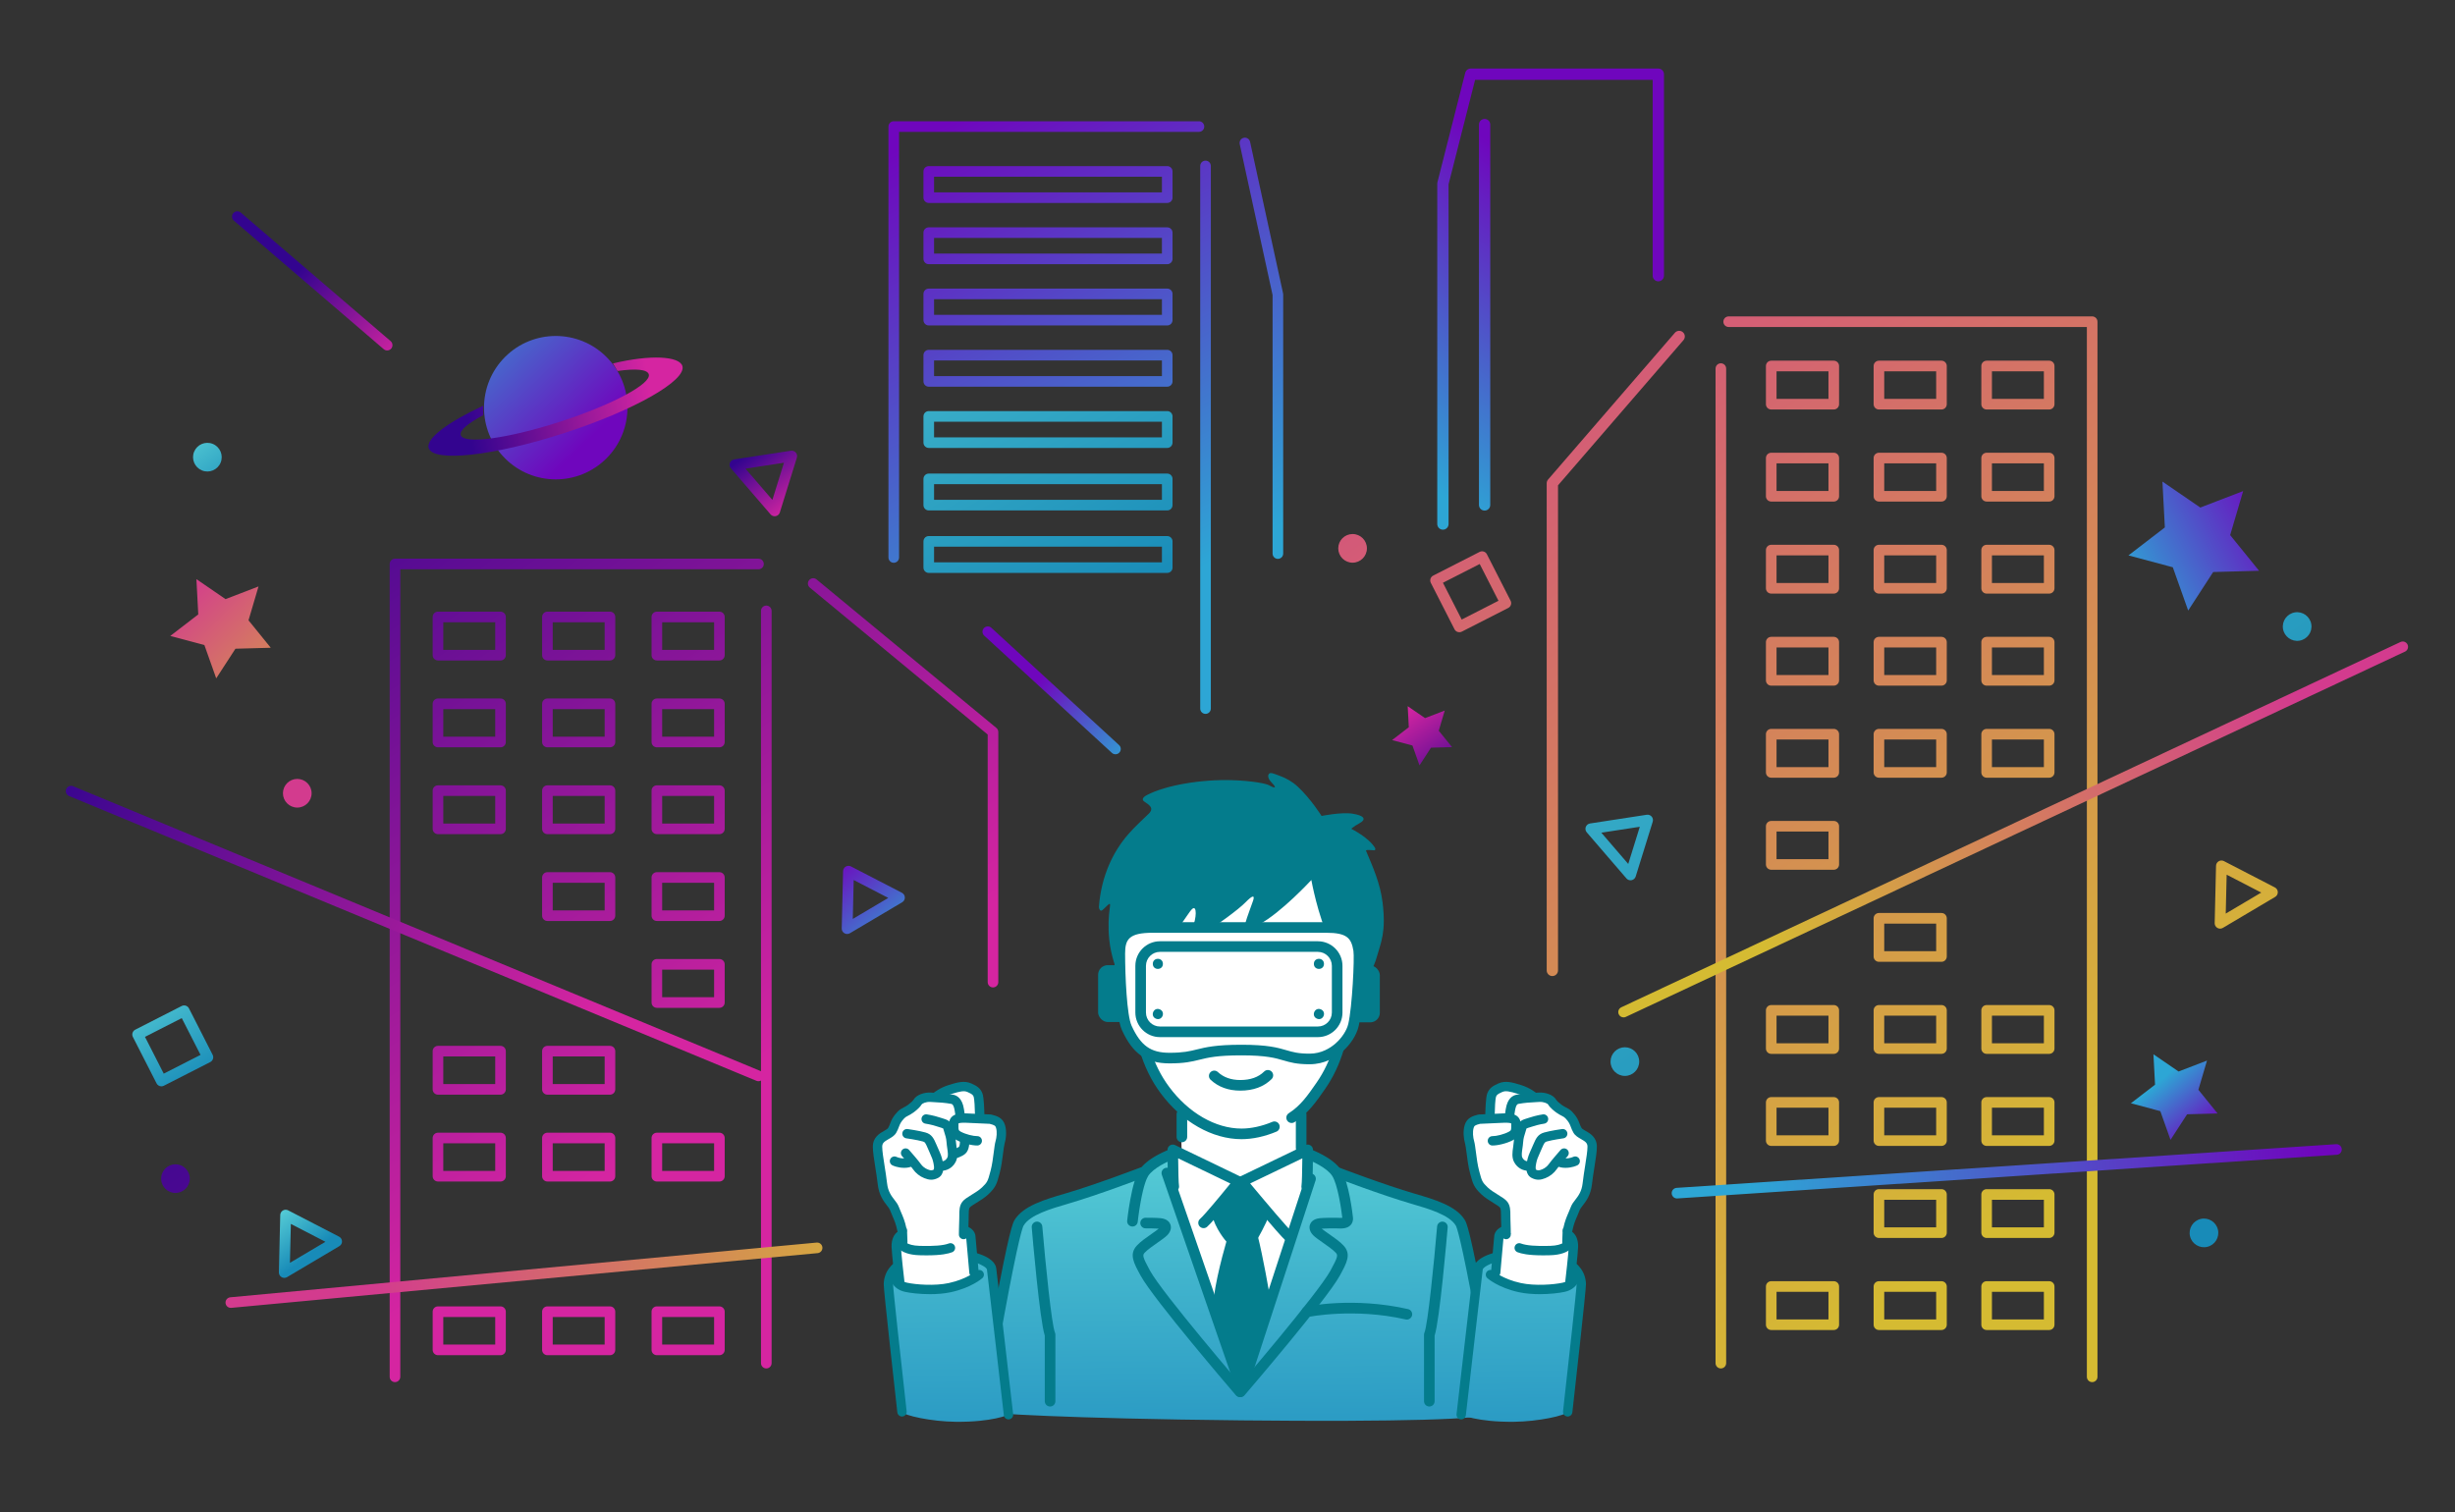 <?xml version="1.0" encoding="UTF-8"?>
<svg xmlns="http://www.w3.org/2000/svg" version="1.1" xmlns:xlink="http://www.w3.org/1999/xlink" viewBox="0 0 4691 2890">
  <rect x="0" y="0" width="4691" height="2890" fill="#333333" stroke="none"/>
  <!-- Generator: Adobe Illustrator 29.6.1, SVG Export Plug-In . SVG Version: 2.1.1 Build 9)  -->
  <defs>
    <style>
      .st0 {
        fill: url(#_名称未設定グラデーション_73);
      }

      .st0, .st1, .st2, .st3, .st4, .st5, .st6, .st7, .st8, .st9, .st10, .st11, .st12, .st13, .st14, .st15, .st16, .st17, .st18, .st19, .st20, .st21, .st22, .st23, .st24, .st25, .st26, .st27, .st28, .st29, .st30, .st31, .st32, .st33, .st34, .st35, .st36, .st37, .st38 {
        mix-blend-mode: multiply;
      }

      .st39 {
        fill: url(#_名称未設定グラデーション_331);
      }

      .st40 {
        fill: url(#_名称未設定グラデーション_39);
      }

      .st1 {
        fill: url(#_名称未設定グラデーション_58);
      }

      .st41 {
        fill: url(#_名称未設定グラデーション_329);
      }

      .st42 {
        fill: url(#_名称未設定グラデーション_330);
      }

      .st43 {
        fill: url(#_名称未設定グラデーション_319);
      }

      .st2 {
        fill: url(#_名称未設定グラデーション_528);
      }

      .st44 {
        fill: url(#_名称未設定グラデーション_34);
      }

      .st45 {
        fill: url(#_名称未設定グラデーション_337);
      }

      .st3 {
        fill: url(#_名称未設定グラデーション_57);
      }

      .st46 {
        fill: url(#_名称未設定グラデーション_61);
      }

      .st4 {
        fill: url(#_名称未設定グラデーション_55);
      }

      .st5 {
        fill: url(#_名称未設定グラデーション_514);
      }

      .st47 {
        fill: url(#_名称未設定グラデーション_326);
      }

      .st48 {
        fill: url(#_名称未設定グラデーション_6);
      }

      .st49 {
        fill: url(#_名称未設定グラデーション_46);
      }

      .st50 {
        fill: url(#_名称未設定グラデーション_311);
      }

      .st51 {
        fill: url(#_名称未設定グラデーション_325);
      }

      .st52 {
        fill: url(#_名称未設定グラデーション_48);
      }

      .st53 {
        fill: url(#_名称未設定グラデーション_47);
      }

      .st54 {
        fill: url(#_名称未設定グラデーション_334);
      }

      .st6 {
        fill: url(#_名称未設定グラデーション_521);
      }

      .st7 {
        fill: url(#_名称未設定グラデーション_525);
      }

      .st55 {
        fill: url(#_名称未設定グラデーション_315);
      }

      .st8 {
        fill: url(#_名称未設定グラデーション_51);
      }

      .st56 {
        fill: url(#_名称未設定グラデーション_32);
      }

      .st57 {
        fill: #fff;
      }

      .st58 {
        fill: url(#_名称未設定グラデーション_323);
      }

      .st59 {
        fill: url(#_名称未設定グラデーション_413);
      }

      .st9 {
        fill: url(#_名称未設定グラデーション_527);
      }

      .st60 {
        fill: url(#_名称未設定グラデーション_332);
      }

      .st61 {
        fill: url(#_名称未設定グラデーション_45);
      }

      .st62 {
        fill: url(#_名称未設定グラデーション_324);
      }

      .st10 {
        fill: url(#_名称未設定グラデーション_76);
      }

      .st11 {
        fill: url(#_名称未設定グラデーション_53);
      }

      .st63 {
        fill: url(#_名称未設定グラデーション_33);
      }

      .st64 {
        fill: url(#_名称未設定グラデーション_336);
      }

      .st12 {
        fill: url(#_名称未設定グラデーション_59);
      }

      .st13 {
        fill: url(#_名称未設定グラデーション_513);
      }

      .st14 {
        fill: url(#_名称未設定グラデーション_515);
      }

      .st15 {
        fill: url(#_名称未設定グラデーション_524);
      }

      .st65 {
        fill: url(#_名称未設定グラデーション_318);
      }

      .st66 {
        fill: url(#_名称未設定グラデーション_412);
      }

      .st16 {
        fill: url(#_名称未設定グラデーション_77);
      }

      .st67 {
        fill: url(#_名称未設定グラデーション_36);
      }

      .st68 {
        fill: url(#_名称未設定グラデーション_411);
      }

      .st17 {
        fill: url(#_名称未設定グラデーション_79);
      }

      .st69 {
        fill: url(#_名称未設定グラデーション_335);
      }

      .st70 {
        fill: url(#_名称未設定グラデーション_322);
      }

      .st71 {
        fill: url(#_名称未設定グラデーション_52);
      }

      .st18 {
        fill: url(#_名称未設定グラデーション_518);
      }

      .st72 {
        fill: #047c8c;
      }

      .st73 {
        fill: url(#_名称未設定グラデーション_316);
      }

      .st19 {
        fill: url(#_名称未設定グラデーション_523);
      }

      .st74 {
        isolation: isolate;
      }

      .st75 {
        fill: url(#_名称未設定グラデーション_42);
      }

      .st76 {
        fill: url(#_名称未設定グラデーション_410);
      }

      .st77 {
        fill: url(#_名称未設定グラデーション_31);
      }

      .st78 {
        fill: url(#_名称未設定グラデーション_312);
      }

      .st79 {
        fill: url(#_名称未設定グラデーション_37);
      }

      .st80 {
        fill: url(#_名称未設定グラデーション_35);
      }

      .st20 {
        fill: url(#_名称未設定グラデーション_78);
      }

      .st81 {
        fill: url(#_名称未設定グラデーション_328);
      }

      .st82 {
        fill: url(#_名称未設定グラデーション_4);
      }

      .st83 {
        fill: url(#_名称未設定グラデーション_3);
      }

      .st84 {
        fill: url(#_名称未設定グラデーション_333);
      }

      .st21 {
        fill: url(#_名称未設定グラデーション_520);
      }

      .st22 {
        fill: url(#_名称未設定グラデーション_7);
      }

      .st85 {
        fill: url(#_名称未設定グラデーション_320);
      }

      .st23 {
        fill: url(#_名称未設定グラデーション_72);
      }

      .st86 {
        fill: url(#_名称未設定グラデーション_62);
      }

      .st24 {
        fill: url(#_名称未設定グラデーション_71);
      }

      .st25 {
        fill: url(#_名称未設定グラデーション_519);
      }

      .st87 {
        fill: url(#_名称未設定グラデーション_321);
      }

      .st88 {
        fill: url(#_名称未設定グラデーション_414);
      }

      .st27 {
        fill: url(#_名称未設定グラデーション_517);
      }

      .st89 {
        fill: url(#_名称未設定グラデーション_314);
      }

      .st28 {
        fill: url(#_名称未設定グラデーション_74);
      }

      .st90 {
        fill: url(#_名称未設定グラデーション_317);
      }

      .st91 {
        fill: url(#_名称未設定グラデーション_49);
      }

      .st29 {
        fill: url(#_名称未設定グラデーション_54);
      }

      .st30 {
        fill: url(#_名称未設定グラデーション_511);
      }

      .st92 {
        fill: url(#_名称未設定グラデーション_313);
      }

      .st31 {
        fill: url(#_名称未設定グラデーション_56);
      }

      .st32 {
        fill: url(#_名称未設定グラデーション_512);
      }

      .st33 {
        fill: url(#_名称未設定グラデーション_510);
      }

      .st34 {
        fill: url(#_名称未設定グラデーション_5);
      }

      .st93 {
        fill: url(#_名称未設定グラデーション_327);
      }

      .st94 {
        fill: url(#_名称未設定グラデーション_41);
      }

      .st95 {
        fill: url(#_名称未設定グラデーション_44);
      }

      .st35 {
        fill: url(#_名称未設定グラデーション_526);
      }

      .st96 {
        fill: url(#_名称未設定グラデーション_38);
      }

      .st36 {
        fill: url(#_名称未設定グラデーション_516);
      }

      .st97 {
        fill: url(#_名称未設定グラデーション_310);
      }

      .st98 {
        fill: url(#_名称未設定グラデーション_43);
      }

      .st37 {
        fill: url(#_名称未設定グラデーション_522);
      }

      .st38 {
        fill: url(#_名称未設定グラデーション_75);
      }
    </style>
    <linearGradient id="_名称未設定グラデーション_4" data-name="名称未設定グラデーション 4" x1="2405.066" y1="1026.093" x2="1945.173" y2="163.795" gradientUnits="userSpaceOnUse">
      <stop offset="0" stop-color="#2da6d5"/>
      <stop offset="1" stop-color="#6f06bd"/>
    </linearGradient>
    <linearGradient id="_名称未設定グラデーション_41" data-name="名称未設定グラデーション 4" x1="2558.803" y1="944.1" x2="2098.911" y2="81.802" xlink:href="#_名称未設定グラデーション_4"/>
    <linearGradient id="_名称未設定グラデーション_42" data-name="名称未設定グラデーション 4" x1="2243.864" y1="1112.067" x2="1783.973" y2="249.77" xlink:href="#_名称未設定グラデーション_4"/>
    <linearGradient id="_名称未設定グラデーション_5" data-name="名称未設定グラデーション 5" x1="758.48" y1="691.112" x2="573.085" y2="514.341" gradientUnits="userSpaceOnUse">
      <stop offset="0" stop-color="#d525a1"/>
      <stop offset="1" stop-color="#33048f"/>
    </linearGradient>
    <linearGradient id="_名称未設定グラデーション_3" data-name="名称未設定グラデーション 3" x1="3609.139" y1="2493.761" x2="2252.455" y2="579.455" gradientUnits="userSpaceOnUse">
      <stop offset="0" stop-color="#d5bb32"/>
      <stop offset="1" stop-color="#d33b8e"/>
    </linearGradient>
    <linearGradient id="_名称未設定グラデーション_7" data-name="名称未設定グラデーション 7" x1="456.328" y1="955.646" x2="361.475" y2="826.301" gradientTransform="translate(1056.594 177.765) rotate(67.891)" gradientUnits="userSpaceOnUse">
      <stop offset="0" stop-color="#188bb8"/>
      <stop offset="1" stop-color="#55cbd5"/>
    </linearGradient>
    <linearGradient id="_名称未設定グラデーション_71" data-name="名称未設定グラデーション 7" x1="4740.106" y1="1692.232" x2="3383.421" y2="-222.076" gradientTransform="translate(248.473 -687.64) rotate(9.217)" xlink:href="#_名称未設定グラデーション_7"/>
    <linearGradient id="_名称未設定グラデーション_72" data-name="名称未設定グラデーション 7" x1="4030.085" y1="2100.57" x2="2673.4" y2="186.261" gradientTransform="translate(654.02 -904.528) rotate(13.283)" xlink:href="#_名称未設定グラデーション_7"/>
    <linearGradient id="_名称未設定グラデーション_73" data-name="名称未設定グラデーション 7" x1="3492.755" y1="2576.241" x2="2136.071" y2="661.934" gradientTransform="matrix(1,0,0,1,0,0)" xlink:href="#_名称未設定グラデーション_7"/>
    <linearGradient id="_名称未設定グラデーション_31" data-name="名称未設定グラデーション 3" x1="2046.052" y1="3601.533" x2="689.368" y2="1687.226" xlink:href="#_名称未設定グラデーション_3"/>
    <linearGradient id="_名称未設定グラデーション_51" data-name="名称未設定グラデーション 5" x1="1521.593" y1="3926.448" x2="164.91" y2="2012.143" xlink:href="#_名称未設定グラデーション_5"/>
    <linearGradient id="_名称未設定グラデーション_43" data-name="名称未設定グラデーション 4" x1="854.377" y1="569.23" x2="1123.993" y2="841.909" gradientTransform="translate(861.952 -522.686) rotate(45)" xlink:href="#_名称未設定グラデーション_4"/>
    <linearGradient id="_名称未設定グラデーション_52" data-name="名称未設定グラデーション 5" x1="1243.077" y1="746.664" x2="894" y2="805.544" xlink:href="#_名称未設定グラデーション_5"/>
    <linearGradient id="_名称未設定グラデーション_44" data-name="名称未設定グラデーション 4" x1="4052.763" y1="1094.393" x2="4340.763" y2="953.457" xlink:href="#_名称未設定グラデーション_4"/>
    <linearGradient id="_名称未設定グラデーション_45" data-name="名称未設定グラデーション 4" x1="4136.091" y1="2057.952" x2="4224.942" y2="2162.122" xlink:href="#_名称未設定グラデーション_4"/>
    <linearGradient id="_名称未設定グラデーション_32" data-name="名称未設定グラデーション 3" x1="630.541" y1="1393.811" x2="351.733" y2="1108.875" xlink:href="#_名称未設定グラデーション_3"/>
    <linearGradient id="_名称未設定グラデーション_53" data-name="名称未設定グラデーション 5" x1="2687.998" y1="1354.037" x2="2792.168" y2="1504.165" xlink:href="#_名称未設定グラデーション_5"/>
    <linearGradient id="_名称未設定グラデーション_54" data-name="名称未設定グラデーション 5" x1="1374.635" y1="2097.827" x2="496.852" y2="843.193" xlink:href="#_名称未設定グラデーション_5"/>
    <linearGradient id="_名称未設定グラデーション_55" data-name="名称未設定グラデーション 5" x1="1515.03" y1="1999.601" x2="637.247" y2="744.967" xlink:href="#_名称未設定グラデーション_5"/>
    <linearGradient id="_名称未設定グラデーション_56" data-name="名称未設定グラデーション 5" x1="1437.074" y1="2054.143" x2="559.288" y2="799.505" xlink:href="#_名称未設定グラデーション_5"/>
    <linearGradient id="_名称未設定グラデーション_57" data-name="名称未設定グラデーション 5" x1="1534.141" y1="1986.232" x2="656.356" y2="731.596" xlink:href="#_名称未設定グラデーション_5"/>
    <linearGradient id="_名称未設定グラデーション_58" data-name="名称未設定グラデーション 5" x1="1941.601" y1="1701.158" x2="1063.818" y2="446.524" xlink:href="#_名称未設定グラデーション_5"/>
    <linearGradient id="_名称未設定グラデーション_59" data-name="名称未設定グラデーション 5" x1="1305.865" y1="2145.941" x2="428.079" y2="891.302" xlink:href="#_名称未設定グラデーション_5"/>
    <linearGradient id="_名称未設定グラデーション_510" data-name="名称未設定グラデーション 5" x1="1468.109" y1="2032.429" x2="590.324" y2="777.792" xlink:href="#_名称未設定グラデーション_5"/>
    <linearGradient id="_名称未設定グラデーション_511" data-name="名称未設定グラデーション 5" x1="1608.504" y1="1934.203" x2="730.718" y2="679.565" xlink:href="#_名称未設定グラデーション_5"/>
    <linearGradient id="_名称未設定グラデーション_512" data-name="名称未設定グラデーション 5" x1="1748.899" y1="1835.978" x2="871.113" y2="581.34" xlink:href="#_名称未設定グラデーション_5"/>
    <linearGradient id="_名称未設定グラデーション_513" data-name="名称未設定グラデーション 5" x1="1390.153" y1="2086.97" x2="512.371" y2="832.337" xlink:href="#_名称未設定グラデーション_5"/>
    <linearGradient id="_名称未設定グラデーション_514" data-name="名称未設定グラデーション 5" x1="1530.548" y1="1988.745" x2="652.765" y2="734.111" xlink:href="#_名称未設定グラデーション_5"/>
    <linearGradient id="_名称未設定グラデーション_515" data-name="名称未設定グラデーション 5" x1="1670.943" y1="1890.52" x2="793.16" y2="635.886" xlink:href="#_名称未設定グラデーション_5"/>
    <linearGradient id="_名称未設定グラデーション_516" data-name="名称未設定グラデーション 5" x1="1312.196" y1="2141.511" x2="434.411" y2="886.873" xlink:href="#_名称未設定グラデーション_5"/>
    <linearGradient id="_名称未設定グラデーション_517" data-name="名称未設定グラデーション 5" x1="1452.592" y1="2043.286" x2="574.805" y2="788.648" xlink:href="#_名称未設定グラデーション_5"/>
    <linearGradient id="_名称未設定グラデーション_518" data-name="名称未設定グラデーション 5" x1="1592.987" y1="1945.061" x2="715.201" y2="690.422" xlink:href="#_名称未設定グラデーション_5"/>
    <linearGradient id="_名称未設定グラデーション_519" data-name="名称未設定グラデーション 5" x1="1078.327" y1="2305.133" x2="200.545" y2="1050.501" xlink:href="#_名称未設定グラデーション_5"/>
    <linearGradient id="_名称未設定グラデーション_520" data-name="名称未設定グラデーション 5" x1="1218.722" y1="2206.909" x2="340.94" y2="952.275" xlink:href="#_名称未設定グラデーション_5"/>
    <linearGradient id="_名称未設定グラデーション_521" data-name="名称未設定グラデーション 5" x1="1000.371" y1="2359.675" x2="122.586" y2="1105.037" xlink:href="#_名称未設定グラデーション_5"/>
    <linearGradient id="_名称未設定グラデーション_522" data-name="名称未設定グラデーション 5" x1="1140.766" y1="2261.45" x2="262.98" y2="1006.811" xlink:href="#_名称未設定グラデーション_5"/>
    <linearGradient id="_名称未設定グラデーション_523" data-name="名称未設定グラデーション 5" x1="1281.161" y1="2163.224" x2="403.375" y2="908.586" xlink:href="#_名称未設定グラデーション_5"/>
    <linearGradient id="_名称未設定グラデーション_524" data-name="名称未設定グラデーション 5" x1="844.458" y1="2468.756" x2="-33.326" y2="1214.121" xlink:href="#_名称未設定グラデーション_5"/>
    <linearGradient id="_名称未設定グラデーション_525" data-name="名称未設定グラデーション 5" x1="984.853" y1="2370.531" x2="107.068" y2="1115.895" xlink:href="#_名称未設定グラデーション_5"/>
    <linearGradient id="_名称未設定グラデーション_526" data-name="名称未設定グラデーション 5" x1="1125.248" y1="2272.306" x2="247.464" y2="1017.67" xlink:href="#_名称未設定グラデーション_5"/>
    <linearGradient id="_名称未設定グラデーション_33" data-name="名称未設定グラデーション 3" x1="3791.291" y1="2364.668" x2="2434.61" y2="450.365" xlink:href="#_名称未設定グラデーション_3"/>
    <linearGradient id="_名称未設定グラデーション_34" data-name="名称未設定グラデーション 3" x1="3849.146" y1="2323.666" x2="2492.46" y2="409.357" xlink:href="#_名称未設定グラデーション_3"/>
    <linearGradient id="_名称未設定グラデーション_35" data-name="名称未設定グラデーション 3" x1="4278.554" y1="2019.341" x2="2921.866" y2="105.03" xlink:href="#_名称未設定グラデーション_3"/>
    <linearGradient id="_名称未設定グラデーション_36" data-name="名称未設定グラデーション 3" x1="4328.604" y1="1983.869" x2="2971.917" y2="69.559" xlink:href="#_名称未設定グラデーション_3"/>
    <linearGradient id="_名称未設定グラデーション_37" data-name="名称未設定グラデーション 3" x1="4465.596" y1="1886.782" x2="3108.909" y2="-27.528" xlink:href="#_名称未設定グラデーション_3"/>
    <linearGradient id="_名称未設定グラデーション_38" data-name="名称未設定グラデーション 3" x1="4602.586" y1="1789.696" x2="3245.9" y2="-124.615" xlink:href="#_名称未設定グラデーション_3"/>
    <linearGradient id="_名称未設定グラデーション_39" data-name="名称未設定グラデーション 3" x1="4245.61" y1="2042.687" x2="2888.923" y2="128.377" xlink:href="#_名称未設定グラデーション_3"/>
    <linearGradient id="_名称未設定グラデーション_310" data-name="名称未設定グラデーション 3" x1="4382.602" y1="1945.6" x2="3025.915" y2="31.29" xlink:href="#_名称未設定グラデーション_3"/>
    <linearGradient id="_名称未設定グラデーション_311" data-name="名称未設定グラデーション 3" x1="4519.592" y1="1848.513" x2="3162.906" y2="-65.797" xlink:href="#_名称未設定グラデーション_3"/>
    <linearGradient id="_名称未設定グラデーション_312" data-name="名称未設定グラデーション 3" x1="4162.616" y1="2101.505" x2="2805.935" y2="187.202" xlink:href="#_名称未設定グラデーション_3"/>
    <linearGradient id="_名称未設定グラデーション_313" data-name="名称未設定グラデーション 3" x1="4299.608" y1="2004.418" x2="2942.927" y2="90.115" xlink:href="#_名称未設定グラデーション_3"/>
    <linearGradient id="_名称未設定グラデーション_314" data-name="名称未設定グラデーション 3" x1="4436.599" y1="1907.332" x2="3079.918" y2="-6.971" xlink:href="#_名称未設定グラデーション_3"/>
    <linearGradient id="_名称未設定グラデーション_315" data-name="名称未設定グラデーション 3" x1="4079.624" y1="2160.324" x2="2722.942" y2="246.021" xlink:href="#_名称未設定グラデーション_3"/>
    <linearGradient id="_名称未設定グラデーション_316" data-name="名称未設定グラデーション 3" x1="4216.615" y1="2063.236" x2="2859.933" y2="148.933" xlink:href="#_名称未設定グラデーション_3"/>
    <linearGradient id="_名称未設定グラデーション_317" data-name="名称未設定グラデーション 3" x1="4353.606" y1="1966.15" x2="2996.924" y2="51.846" xlink:href="#_名称未設定グラデーション_3"/>
    <linearGradient id="_名称未設定グラデーション_318" data-name="名称未設定グラデーション 3" x1="3996.63" y1="2219.142" x2="2639.948" y2="304.839" xlink:href="#_名称未設定グラデーション_3"/>
    <linearGradient id="_名称未設定グラデーション_319" data-name="名称未設定グラデーション 3" x1="4133.622" y1="2122.055" x2="2776.94" y2="207.752" xlink:href="#_名称未設定グラデーション_3"/>
    <linearGradient id="_名称未設定グラデーション_320" data-name="名称未設定グラデーション 3" x1="4270.612" y1="2024.968" x2="2913.93" y2="110.664" xlink:href="#_名称未設定グラデーション_3"/>
    <linearGradient id="_名称未設定グラデーション_321" data-name="名称未設定グラデーション 3" x1="3913.637" y1="2277.961" x2="2556.95" y2="363.65" xlink:href="#_名称未設定グラデーション_3"/>
    <linearGradient id="_名称未設定グラデーション_322" data-name="名称未設定グラデーション 3" x1="3967.634" y1="2239.691" x2="2610.948" y2="325.381" xlink:href="#_名称未設定グラデーション_3"/>
    <linearGradient id="_名称未設定グラデーション_323" data-name="名称未設定グラデーション 3" x1="3747.649" y1="2395.596" x2="2390.967" y2="481.292" xlink:href="#_名称未設定グラデーション_3"/>
    <linearGradient id="_名称未設定グラデーション_324" data-name="名称未設定グラデーション 3" x1="3884.641" y1="2298.509" x2="2527.959" y2="384.206" xlink:href="#_名称未設定グラデーション_3"/>
    <linearGradient id="_名称未設定グラデーション_325" data-name="名称未設定グラデーション 3" x1="4021.632" y1="2201.423" x2="2664.95" y2="287.119" xlink:href="#_名称未設定グラデーション_3"/>
    <linearGradient id="_名称未設定グラデーション_326" data-name="名称未設定グラデーション 3" x1="3664.656" y1="2454.415" x2="2307.975" y2="540.112" xlink:href="#_名称未設定グラデーション_3"/>
    <linearGradient id="_名称未設定グラデーション_327" data-name="名称未設定グラデーション 3" x1="3801.647" y1="2357.327" x2="2444.966" y2="443.024" xlink:href="#_名称未設定グラデーション_3"/>
    <linearGradient id="_名称未設定グラデーション_328" data-name="名称未設定グラデーション 3" x1="3938.639" y1="2260.241" x2="2581.957" y2="345.938" xlink:href="#_名称未設定グラデーション_3"/>
    <linearGradient id="_名称未設定グラデーション_329" data-name="名称未設定グラデーション 3" x1="3718.654" y1="2416.146" x2="2361.97" y2="501.839" xlink:href="#_名称未設定グラデーション_3"/>
    <linearGradient id="_名称未設定グラデーション_330" data-name="名称未設定グラデーション 3" x1="3855.645" y1="2319.059" x2="2498.961" y2="404.752" xlink:href="#_名称未設定グラデーション_3"/>
    <linearGradient id="_名称未設定グラデーション_331" data-name="名称未設定グラデーション 3" x1="3498.669" y1="2572.051" x2="2141.985" y2="657.744" xlink:href="#_名称未設定グラデーション_3"/>
    <linearGradient id="_名称未設定グラデーション_332" data-name="名称未設定グラデーション 3" x1="3635.661" y1="2474.964" x2="2278.976" y2="560.657" xlink:href="#_名称未設定グラデーション_3"/>
    <linearGradient id="_名称未設定グラデーション_333" data-name="名称未設定グラデーション 3" x1="3772.651" y1="2377.877" x2="2415.967" y2="463.57" xlink:href="#_名称未設定グラデーション_3"/>
    <linearGradient id="_名称未設定グラデーション_46" data-name="名称未設定グラデーション 4" x1="2371.282" y1="1044.112" x2="1911.388" y2="181.812" xlink:href="#_名称未設定グラデーション_4"/>
    <linearGradient id="_名称未設定グラデーション_47" data-name="名称未設定グラデーション 4" x1="2322.678" y1="1070.034" x2="1862.785" y2="207.734" xlink:href="#_名称未設定グラデーション_4"/>
    <linearGradient id="_名称未設定グラデーション_48" data-name="名称未設定グラデーション 4" x1="2274.075" y1="1095.955" x2="1814.181" y2="233.655" xlink:href="#_名称未設定グラデーション_4"/>
    <linearGradient id="_名称未設定グラデーション_49" data-name="名称未設定グラデーション 4" x1="2225.471" y1="1121.876" x2="1765.578" y2="259.576" xlink:href="#_名称未設定グラデーション_4"/>
    <linearGradient id="_名称未設定グラデーション_74" data-name="名称未設定グラデーション 7" x1="2176.868" y1="1147.798" x2="1716.975" y2="285.499" gradientTransform="matrix(1,0,0,1,0,0)" xlink:href="#_名称未設定グラデーション_7"/>
    <linearGradient id="_名称未設定グラデーション_75" data-name="名称未設定グラデーション 7" x1="2127.281" y1="1174.245" x2="1667.387" y2="311.945" gradientTransform="matrix(1,0,0,1,0,0)" xlink:href="#_名称未設定グラデーション_7"/>
    <linearGradient id="_名称未設定グラデーション_76" data-name="名称未設定グラデーション 7" x1="2077.693" y1="1200.692" x2="1617.8" y2="338.392" gradientTransform="matrix(1,0,0,1,0,0)" xlink:href="#_名称未設定グラデーション_7"/>
    <linearGradient id="_名称未設定グラデーション_334" data-name="名称未設定グラデーション 3" x1="3720.241" y1="2415.024" x2="2363.56" y2="500.722" xlink:href="#_名称未設定グラデーション_3"/>
    <linearGradient id="_名称未設定グラデーション_77" data-name="名称未設定グラデーション 7" x1="377.919" y1="2073.206" x2="261.509" y2="1892.123" gradientTransform="matrix(1,0,0,1,0,0)" xlink:href="#_名称未設定グラデーション_7"/>
    <linearGradient id="_名称未設定グラデーション_527" data-name="名称未設定グラデーション 5" x1="1524.426" y1="970.054" x2="1442.507" y2="857.955" xlink:href="#_名称未設定グラデーション_5"/>
    <linearGradient id="_名称未設定グラデーション_78" data-name="名称未設定グラデーション 7" x1="3699.32" y1="2429.849" x2="2342.635" y2="515.541" gradientTransform="matrix(1,0,0,1,0,0)" xlink:href="#_名称未設定グラデーション_7"/>
    <linearGradient id="_名称未設定グラデーション_410" data-name="名称未設定グラデーション 4" x1="1723.127" y1="1810.881" x2="1591.383" y2="1651.562" xlink:href="#_名称未設定グラデーション_4"/>
    <linearGradient id="_名称未設定グラデーション_79" data-name="名称未設定グラデーション 7" x1="590.255" y1="2398.447" x2="529.894" y2="2320.84" gradientTransform="matrix(1,0,0,1,0,0)" xlink:href="#_名称未設定グラデーション_7"/>
    <linearGradient id="_名称未設定グラデーション_335" data-name="名称未設定グラデーション 3" x1="4421.801" y1="1917.82" x2="3065.121" y2="3.519" xlink:href="#_名称未設定グラデーション_3"/>
    <linearGradient id="_名称未設定グラデーション_411" data-name="名称未設定グラデーション 4" x1="2603.44" y1="830.655" x2="2965.606" y2="365.013" xlink:href="#_名称未設定グラデーション_4"/>
    <linearGradient id="_名称未設定グラデーション_412" data-name="名称未設定グラデーション 4" x1="2637.795" y1="857.375" x2="2999.961" y2="391.734" xlink:href="#_名称未設定グラデーション_4"/>
    <linearGradient id="_名称未設定グラデーション_413" data-name="名称未設定グラデーション 4" x1="2159.215" y1="1454.142" x2="1986.755" y2="1298.928" xlink:href="#_名称未設定グラデーション_4"/>
    <linearGradient id="_名称未設定グラデーション_6" data-name="名称未設定グラデーション 6" x1="2367.911" y1="3360.332" x2="2359.287" y2="2213.475" gradientUnits="userSpaceOnUse">
      <stop offset="0" stop-color="#0a75b8"/>
      <stop offset=".185" stop-color="#107cba"/>
      <stop offset=".469" stop-color="#2392c1"/>
      <stop offset=".815" stop-color="#42b5cd"/>
      <stop offset="1" stop-color="#55cbd5"/>
    </linearGradient>
    <linearGradient id="_名称未設定グラデーション_61" data-name="名称未設定グラデーション 6" x1="2912.374" y1="3356.239" x2="2903.751" y2="2209.38" xlink:href="#_名称未設定グラデーション_6"/>
    <linearGradient id="_名称未設定グラデーション_62" data-name="名称未設定グラデーション 6" x1="1818.482" y1="3364.464" x2="1809.859" y2="2217.605" xlink:href="#_名称未設定グラデーション_6"/>
    <linearGradient id="_名称未設定グラデーション_528" data-name="名称未設定グラデーション 5" x1="1123.178" y1="1964.42" x2="112.117" y2="1412.931" xlink:href="#_名称未設定グラデーション_5"/>
    <linearGradient id="_名称未設定グラデーション_336" data-name="名称未設定グラデーション 3" x1="3375.534" y1="1821.868" x2="4382.001" y2="1316.337" xlink:href="#_名称未設定グラデーション_3"/>
    <linearGradient id="_名称未設定グラデーション_414" data-name="名称未設定グラデーション 4" x1="3342.446" y1="2266.343" x2="4427.04" y2="2205.066" xlink:href="#_名称未設定グラデーション_4"/>
    <linearGradient id="_名称未設定グラデーション_337" data-name="名称未設定グラデーション 3" x1="1741.257" y1="2371.044" x2="711.813" y2="2462.959" xlink:href="#_名称未設定グラデーション_3"/>
  </defs>
  <g class="st74">
    <g id="_レイヤー_1" data-name="レイヤー_1">
      <path class="st82" d="M2303.503,1364.331c-5.597,0-10.135-4.538-10.135-10.135V317.131c0-5.597,4.538-10.135,10.135-10.135,5.597,0,10.135,4.538,10.135,10.135v1037.065c0,5.597-4.538,10.135-10.135,10.135Z"/>
      <path class="st94" d="M2441.779,1068.081c-5.597,0-10.135-4.537-10.135-10.134v-494.065l-62.795-288.491c-1.19-5.469,2.278-10.867,7.747-12.058,5.471-1.19,10.868,2.279,12.058,7.747l63.028,289.556c.154.708.232,1.431.232,2.155v495.155c0,5.597-4.538,10.134-10.135,10.134Z"/>
      <path class="st75" d="M1707.787,1075.55c-5.597,0-10.134-4.537-10.134-10.134V241.883c0-5.597,4.537-10.135,10.134-10.135h583.174c5.597,0,10.135,4.538,10.135,10.135,0,5.597-4.538,10.135-10.135,10.135h-573.04v813.398c0,5.597-4.537,10.134-10.134,10.134Z"/>
      <path class="st34" d="M739.797,669.764c-2.336,0-4.682-.803-6.594-2.443l-286.291-245.629c-4.248-3.645-4.737-10.043-1.093-14.291,3.645-4.248,10.043-4.736,14.291-1.093l286.291,245.629c4.248,3.645,4.737,10.043,1.092,14.291-2.004,2.336-4.842,3.535-7.696,3.535Z"/>
      <circle class="st83" cx="2584.509" cy="1047.989" r="27.384"/>
      <circle class="st22" cx="396.253" cy="873.725" r="27.384" transform="translate(-562.365 911.996) rotate(-67.891)"/>
      <circle class="st24" cx="4389.385" cy="1197.358" r="27.384" transform="translate(-135.117 718.562) rotate(-9.217)"/>
      <circle class="st23" cx="4211.316" cy="2356.289" r="27.384" transform="translate(-428.707 1030.594) rotate(-13.283)"/>
      <circle class="st0" cx="3104.811" cy="2028.846" r="27.384"/>
      <circle class="st77" cx="568.027" cy="1516.012" r="27.384"/>
      <circle class="st8" cx="335.268" cy="2252.521" r="27.384"/>
      <g>
        <circle class="st98" cx="1061.914" cy="779.125" r="137.044" transform="translate(-239.897 979.087) rotate(-45)"/>
        <path class="st71" d="M923.325,775.317c-67.889,31.661-110.062,62.957-104.152,81.173,8.946,27.576,124.695,14.734,258.534-28.683,133.838-43.417,235.084-100.968,226.138-128.544-5.97-18.404-60.378-22.116-132.635-4.679l8.714,14.42c35.733-5.088,56.792-2.916,59.757,6.225,5.798,17.872-69.91,58.444-169.098,90.62-99.188,32.176-184.295,43.773-190.093,25.901-2.898-8.934,12.46-21.966,43.048-38.361l-.213-18.071Z"/>
      </g>
      <polygon class="st95" points="4286.236 938.508 4261.401 1022.663 4316.647 1090.831 4228.936 1093.217 4181.177 1166.824 4151.804 1084.143 4067.041 1061.467 4136.599 1007.982 4131.971 920.361 4204.333 969.985 4286.236 938.508"/>
      <polygon class="st61" points="4217.144 2026.906 4200.663 2082.755 4237.326 2127.993 4179.118 2129.577 4147.423 2178.425 4127.93 2123.555 4071.678 2108.506 4117.839 2073.012 4114.768 2014.863 4162.79 2047.796 4217.144 2026.906"/>
      <polygon class="st56" points="493.969 1120.78 474.864 1185.518 517.363 1237.957 449.89 1239.793 413.15 1296.416 390.554 1232.813 325.349 1215.369 378.857 1174.224 375.297 1106.82 430.963 1144.994 493.969 1120.78"/>
      <polygon class="st11" points="2760.602 1357.967 2749.204 1396.59 2774.559 1427.875 2734.304 1428.97 2712.386 1462.751 2698.905 1424.805 2660.003 1414.399 2691.926 1389.852 2689.803 1349.638 2723.013 1372.413 2760.602 1357.967"/>
      <g class="st26">
        <path class="st29" d="M1165.503,1760.158h-119.495c-5.597,0-10.134-4.537-10.134-10.134v-73.025c0-5.597,4.537-10.134,10.134-10.134h119.495c5.597,0,10.134,4.537,10.134,10.134v73.025c0,5.597-4.537,10.134-10.134,10.134ZM1056.142,1739.889h99.227v-52.756h-99.227v52.756Z"/>
        <path class="st4" d="M1374.62,1760.158h-119.495c-5.597,0-10.134-4.537-10.134-10.134v-73.025c0-5.597,4.537-10.134,10.134-10.134h119.495c5.597,0,10.134,4.537,10.134,10.134v73.025c0,5.597-4.537,10.134-10.134,10.134ZM1265.259,1739.889h99.227v-52.756h-99.227v52.756Z"/>
        <path class="st31" d="M1374.62,1926.123h-119.495c-5.597,0-10.134-4.537-10.134-10.134v-73.025c0-5.597,4.537-10.135,10.134-10.135h119.495c5.597,0,10.134,4.538,10.134,10.135v73.025c0,5.597-4.537,10.134-10.134,10.134ZM1265.259,1905.855h99.227v-52.756h-99.227v52.756Z"/>
        <g>
          <path class="st3" d="M1464.241,2615.296c-5.597,0-10.134-4.538-10.134-10.135v-1437.677c0-5.597,4.537-10.134,10.134-10.134s10.134,4.537,10.134,10.134v1437.677c0,5.597-4.537,10.135-10.134,10.135Z"/>
          <path class="st1" d="M1897.412,1887.122c-5.597,0-10.135-4.538-10.135-10.135v-473.208l-339.869-280.761c-4.315-3.564-4.923-9.952-1.359-14.267,3.564-4.315,9.952-4.924,14.268-1.359l343.549,283.801c2.331,1.925,3.68,4.79,3.68,7.813v477.981c0,5.597-4.538,10.135-10.135,10.135Z"/>
          <path class="st12" d="M754.738,2641.436c-5.597,0-10.135-4.538-10.135-10.135v-1553.438c0-5.597,4.537-10.134,10.135-10.134h694.566c5.597,0,10.134,4.537,10.134,10.134,0,5.597-4.537,10.135-10.134,10.135h-684.432v1543.304c0,5.597-4.537,10.135-10.135,10.135Z"/>
          <path class="st33" d="M956.386,1262.261h-119.495c-5.597,0-10.134-4.537-10.134-10.134v-73.025c0-5.597,4.537-10.135,10.134-10.135h119.495c5.597,0,10.135,4.538,10.135,10.135v73.025c0,5.597-4.538,10.134-10.135,10.134ZM847.026,1241.993h99.226v-52.756h-99.226v52.756Z"/>
          <path class="st30" d="M1165.503,1262.261h-119.495c-5.597,0-10.134-4.537-10.134-10.134v-73.025c0-5.597,4.537-10.135,10.134-10.135h119.495c5.597,0,10.134,4.538,10.134,10.135v73.025c0,5.597-4.537,10.134-10.134,10.134ZM1056.142,1241.993h99.227v-52.756h-99.227v52.756Z"/>
          <path class="st32" d="M1374.62,1262.261h-119.495c-5.597,0-10.134-4.537-10.134-10.134v-73.025c0-5.597,4.537-10.135,10.134-10.135h119.495c5.597,0,10.134,4.538,10.134,10.135v73.025c0,5.597-4.537,10.134-10.134,10.134ZM1265.259,1241.993h99.227v-52.756h-99.227v52.756Z"/>
          <path class="st13" d="M956.386,1428.226h-119.495c-5.597,0-10.134-4.537-10.134-10.134v-73.025c0-5.597,4.537-10.134,10.134-10.134h119.495c5.597,0,10.135,4.537,10.135,10.134v73.025c0,5.597-4.538,10.134-10.135,10.134ZM847.026,1407.958h99.226v-52.756h-99.226v52.756Z"/>
          <path class="st5" d="M1165.503,1428.226h-119.495c-5.597,0-10.134-4.537-10.134-10.134v-73.025c0-5.597,4.537-10.134,10.134-10.134h119.495c5.597,0,10.134,4.537,10.134,10.134v73.025c0,5.597-4.537,10.134-10.134,10.134ZM1056.142,1407.958h99.227v-52.756h-99.227v52.756Z"/>
          <path class="st14" d="M1374.62,1428.226h-119.495c-5.597,0-10.134-4.537-10.134-10.134v-73.025c0-5.597,4.537-10.134,10.134-10.134h119.495c5.597,0,10.134,4.537,10.134,10.134v73.025c0,5.597-4.537,10.134-10.134,10.134ZM1265.259,1407.958h99.227v-52.756h-99.227v52.756Z"/>
          <path class="st36" d="M956.386,1594.193h-119.495c-5.597,0-10.134-4.538-10.134-10.135v-73.025c0-5.597,4.537-10.134,10.134-10.134h119.495c5.597,0,10.135,4.537,10.135,10.134v73.025c0,5.597-4.538,10.135-10.135,10.135ZM847.026,1573.924h99.226v-52.756h-99.226v52.756Z"/>
          <path class="st27" d="M1165.503,1594.193h-119.495c-5.597,0-10.134-4.538-10.134-10.135v-73.025c0-5.597,4.537-10.134,10.134-10.134h119.495c5.597,0,10.134,4.537,10.134,10.134v73.025c0,5.597-4.537,10.135-10.134,10.135ZM1056.142,1573.924h99.227v-52.756h-99.227v52.756Z"/>
          <path class="st18" d="M1374.62,1594.193h-119.495c-5.597,0-10.134-4.538-10.134-10.135v-73.025c0-5.597,4.537-10.134,10.134-10.134h119.495c5.597,0,10.134,4.537,10.134,10.134v73.025c0,5.597-4.537,10.135-10.134,10.135ZM1265.259,1573.924h99.227v-52.756h-99.227v52.756Z"/>
          <path class="st25" d="M956.386,2092.089h-119.495c-5.597,0-10.134-4.537-10.134-10.134v-73.025c0-5.597,4.537-10.134,10.134-10.134h119.495c5.597,0,10.135,4.537,10.135,10.134v73.025c0,5.597-4.538,10.134-10.135,10.134ZM847.026,2071.821h99.226v-52.756h-99.226v52.756Z"/>
          <path class="st21" d="M1165.503,2092.089h-119.495c-5.597,0-10.134-4.537-10.134-10.134v-73.025c0-5.597,4.537-10.134,10.134-10.134h119.495c5.597,0,10.134,4.537,10.134,10.134v73.025c0,5.597-4.537,10.134-10.134,10.134ZM1056.142,2071.821h99.227v-52.756h-99.227v52.756Z"/>
          <path class="st6" d="M956.386,2258.055h-119.495c-5.597,0-10.134-4.538-10.134-10.135v-73.025c0-5.597,4.537-10.134,10.134-10.134h119.495c5.597,0,10.135,4.537,10.135,10.134v73.025c0,5.597-4.538,10.135-10.135,10.135ZM847.026,2237.786h99.226v-52.756h-99.226v52.756Z"/>
          <path class="st37" d="M1165.503,2258.055h-119.495c-5.597,0-10.134-4.538-10.134-10.135v-73.025c0-5.597,4.537-10.134,10.134-10.134h119.495c5.597,0,10.134,4.537,10.134,10.134v73.025c0,5.597-4.537,10.135-10.134,10.135ZM1056.142,2237.786h99.227v-52.756h-99.227v52.756Z"/>
          <path class="st19" d="M1374.62,2258.055h-119.495c-5.597,0-10.134-4.538-10.134-10.135v-73.025c0-5.597,4.537-10.134,10.134-10.134h119.495c5.597,0,10.134,4.537,10.134,10.134v73.025c0,5.597-4.537,10.135-10.134,10.135ZM1265.259,2237.786h99.227v-52.756h-99.227v52.756Z"/>
          <path class="st15" d="M956.386,2589.986h-119.495c-5.597,0-10.134-4.538-10.134-10.135v-73.025c0-5.597,4.537-10.135,10.134-10.135h119.495c5.597,0,10.135,4.538,10.135,10.135v73.025c0,5.597-4.538,10.135-10.135,10.135ZM847.026,2569.717h99.226v-52.755h-99.226v52.755Z"/>
          <path class="st7" d="M1165.503,2589.986h-119.495c-5.597,0-10.134-4.538-10.134-10.135v-73.025c0-5.597,4.537-10.135,10.134-10.135h119.495c5.597,0,10.134,4.538,10.134,10.135v73.025c0,5.597-4.537,10.135-10.134,10.135ZM1056.142,2569.717h99.227v-52.755h-99.227v52.755Z"/>
          <path class="st35" d="M1374.62,2589.986h-119.495c-5.597,0-10.134-4.538-10.134-10.135v-73.025c0-5.597,4.537-10.135,10.134-10.135h119.495c5.597,0,10.134,4.538,10.134,10.135v73.025c0,5.597-4.537,10.135-10.134,10.135ZM1265.259,2569.717h99.227v-52.755h-99.227v52.755Z"/>
        </g>
      </g>
      <g>
        <path class="st63" d="M3288.204,2615.296c-5.597,0-10.135-4.538-10.135-10.135V704.441c0-5.597,4.538-10.134,10.135-10.134,5.597,0,10.135,4.537,10.135,10.134v1900.721c0,5.597-4.538,10.135-10.135,10.135Z"/>
        <path class="st44" d="M2966.23,1865.381c-5.964,0-10.799-4.835-10.799-10.799v-931.067c0-2.592.933-5.098,2.628-7.059l242.31-280.482c3.9-4.513,10.719-5.01,15.231-1.112,4.513,3.899,5.011,10.718,1.111,15.231l-239.682,277.441v927.049c0,5.964-4.835,10.799-10.799,10.799Z"/>
        <path class="st80" d="M3997.706,2641.436c-5.597,0-10.135-4.538-10.135-10.135V624.954h-684.432c-5.597,0-10.135-4.537-10.135-10.135,0-5.597,4.538-10.134,10.135-10.134h694.567c5.597,0,10.135,4.537,10.135,10.134v2016.482c0,5.597-4.538,10.135-10.135,10.135Z"/>
        <path class="st67" d="M3503.958,782.621h-119.495c-5.597,0-10.135-4.538-10.135-10.135v-73.025c0-5.597,4.538-10.134,10.135-10.134h119.495c5.597,0,10.135,4.537,10.135,10.134v73.025c0,5.597-4.538,10.135-10.135,10.135ZM3394.598,762.352h99.226v-52.756h-99.226v52.756Z"/>
        <path class="st79" d="M3709.756,782.621h-119.495c-5.597,0-10.135-4.538-10.135-10.135v-73.025c0-5.597,4.538-10.134,10.135-10.134h119.495c5.597,0,10.135,4.537,10.135,10.134v73.025c0,5.597-4.538,10.135-10.135,10.135ZM3600.396,762.352h99.226v-52.756h-99.226v52.756Z"/>
        <path class="st96" d="M3915.553,782.621h-119.495c-5.597,0-10.135-4.538-10.135-10.135v-73.025c0-5.597,4.538-10.134,10.135-10.134h119.495c5.597,0,10.135,4.537,10.135,10.134v73.025c0,5.597-4.538,10.135-10.135,10.135ZM3806.193,762.352h99.226v-52.756h-99.226v52.756Z"/>
        <path class="st40" d="M3503.958,958.544h-119.495c-5.597,0-10.135-4.538-10.135-10.135v-73.025c0-5.597,4.538-10.134,10.135-10.134h119.495c5.597,0,10.135,4.537,10.135,10.134v73.025c0,5.597-4.538,10.135-10.135,10.135ZM3394.598,938.275h99.226v-52.756h-99.226v52.756Z"/>
        <path class="st97" d="M3709.756,958.544h-119.495c-5.597,0-10.135-4.538-10.135-10.135v-73.025c0-5.597,4.538-10.134,10.135-10.134h119.495c5.597,0,10.135,4.537,10.135,10.134v73.025c0,5.597-4.538,10.135-10.135,10.135ZM3600.396,938.275h99.226v-52.756h-99.226v52.756Z"/>
        <path class="st50" d="M3915.553,958.544h-119.495c-5.597,0-10.135-4.538-10.135-10.135v-73.025c0-5.597,4.538-10.134,10.135-10.134h119.495c5.597,0,10.135,4.537,10.135,10.134v73.025c0,5.597-4.538,10.135-10.135,10.135ZM3806.193,938.275h99.226v-52.756h-99.226v52.756Z"/>
        <path class="st78" d="M3503.958,1134.467h-119.495c-5.597,0-10.135-4.537-10.135-10.134v-73.025c0-5.597,4.538-10.134,10.135-10.134h119.495c5.597,0,10.135,4.537,10.135,10.134v73.025c0,5.597-4.538,10.134-10.135,10.134ZM3394.598,1114.199h99.226v-52.756h-99.226v52.756Z"/>
        <path class="st92" d="M3709.756,1134.467h-119.495c-5.597,0-10.135-4.537-10.135-10.134v-73.025c0-5.597,4.538-10.134,10.135-10.134h119.495c5.597,0,10.135,4.537,10.135,10.134v73.025c0,5.597-4.538,10.134-10.135,10.134ZM3600.396,1114.199h99.226v-52.756h-99.226v52.756Z"/>
        <path class="st89" d="M3915.553,1134.467h-119.495c-5.597,0-10.135-4.537-10.135-10.134v-73.025c0-5.597,4.538-10.134,10.135-10.134h119.495c5.597,0,10.135,4.537,10.135,10.134v73.025c0,5.597-4.538,10.134-10.135,10.134ZM3806.193,1114.199h99.226v-52.756h-99.226v52.756Z"/>
        <path class="st55" d="M3503.958,1310.391h-119.495c-5.597,0-10.135-4.537-10.135-10.134v-73.025c0-5.597,4.538-10.134,10.135-10.134h119.495c5.597,0,10.135,4.537,10.135,10.134v73.025c0,5.597-4.538,10.134-10.135,10.134ZM3394.598,1290.123h99.226v-52.756h-99.226v52.756Z"/>
        <path class="st73" d="M3709.756,1310.391h-119.495c-5.597,0-10.135-4.537-10.135-10.134v-73.025c0-5.597,4.538-10.134,10.135-10.134h119.495c5.597,0,10.135,4.537,10.135,10.134v73.025c0,5.597-4.538,10.134-10.135,10.134ZM3600.396,1290.123h99.226v-52.756h-99.226v52.756Z"/>
        <path class="st90" d="M3915.553,1310.391h-119.495c-5.597,0-10.135-4.537-10.135-10.134v-73.025c0-5.597,4.538-10.134,10.135-10.134h119.495c5.597,0,10.135,4.537,10.135,10.134v73.025c0,5.597-4.538,10.134-10.135,10.134ZM3806.193,1290.123h99.226v-52.756h-99.226v52.756Z"/>
        <path class="st65" d="M3503.958,1486.314h-119.495c-5.597,0-10.135-4.537-10.135-10.134v-73.025c0-5.597,4.538-10.134,10.135-10.134h119.495c5.597,0,10.135,4.537,10.135,10.134v73.025c0,5.597-4.538,10.134-10.135,10.134ZM3394.598,1466.046h99.226v-52.756h-99.226v52.756Z"/>
        <path class="st43" d="M3709.756,1486.314h-119.495c-5.597,0-10.135-4.537-10.135-10.134v-73.025c0-5.597,4.538-10.134,10.135-10.134h119.495c5.597,0,10.135,4.537,10.135,10.134v73.025c0,5.597-4.538,10.134-10.135,10.134ZM3600.396,1466.046h99.226v-52.756h-99.226v52.756Z"/>
        <path class="st85" d="M3915.553,1486.314h-119.495c-5.597,0-10.135-4.537-10.135-10.134v-73.025c0-5.597,4.538-10.134,10.135-10.134h119.495c5.597,0,10.135,4.537,10.135,10.134v73.025c0,5.597-4.538,10.134-10.135,10.134ZM3806.193,1466.046h99.226v-52.756h-99.226v52.756Z"/>
        <path class="st87" d="M3503.958,1662.238h-119.495c-5.597,0-10.135-4.537-10.135-10.134v-73.025c0-5.597,4.538-10.135,10.135-10.135h119.495c5.597,0,10.135,4.538,10.135,10.135v73.025c0,5.597-4.538,10.134-10.135,10.134ZM3394.598,1641.97h99.226v-52.756h-99.226v52.756Z"/>
        <path class="st70" d="M3709.756,1838.162h-119.495c-5.597,0-10.135-4.537-10.135-10.134v-73.025c0-5.597,4.538-10.135,10.135-10.135h119.495c5.597,0,10.135,4.538,10.135,10.135v73.025c0,5.597-4.538,10.134-10.135,10.134ZM3600.396,1817.893h99.226v-52.756h-99.226v52.756Z"/>
        <path class="st58" d="M3503.958,2014.085h-119.495c-5.597,0-10.135-4.537-10.135-10.134v-73.025c0-5.597,4.538-10.134,10.135-10.134h119.495c5.597,0,10.135,4.537,10.135,10.134v73.025c0,5.597-4.538,10.134-10.135,10.134ZM3394.598,1993.817h99.226v-52.756h-99.226v52.756Z"/>
        <path class="st62" d="M3709.756,2014.085h-119.495c-5.597,0-10.135-4.537-10.135-10.134v-73.025c0-5.597,4.538-10.134,10.135-10.134h119.495c5.597,0,10.135,4.537,10.135,10.134v73.025c0,5.597-4.538,10.134-10.135,10.134ZM3600.396,1993.817h99.226v-52.756h-99.226v52.756Z"/>
        <path class="st51" d="M3915.553,2014.085h-119.495c-5.597,0-10.135-4.537-10.135-10.134v-73.025c0-5.597,4.538-10.134,10.135-10.134h119.495c5.597,0,10.135,4.537,10.135,10.134v73.025c0,5.597-4.538,10.134-10.135,10.134ZM3806.193,1993.817h99.226v-52.756h-99.226v52.756Z"/>
        <path class="st47" d="M3503.958,2190.008h-119.495c-5.597,0-10.135-4.537-10.135-10.134v-73.025c0-5.597,4.538-10.134,10.135-10.134h119.495c5.597,0,10.135,4.537,10.135,10.134v73.025c0,5.597-4.538,10.134-10.135,10.134ZM3394.598,2169.74h99.226v-52.756h-99.226v52.756Z"/>
        <path class="st93" d="M3709.756,2190.008h-119.495c-5.597,0-10.135-4.537-10.135-10.134v-73.025c0-5.597,4.538-10.134,10.135-10.134h119.495c5.597,0,10.135,4.537,10.135,10.134v73.025c0,5.597-4.538,10.134-10.135,10.134ZM3600.396,2169.74h99.226v-52.756h-99.226v52.756Z"/>
        <path class="st81" d="M3915.553,2190.008h-119.495c-5.597,0-10.135-4.537-10.135-10.134v-73.025c0-5.597,4.538-10.134,10.135-10.134h119.495c5.597,0,10.135,4.537,10.135,10.134v73.025c0,5.597-4.538,10.134-10.135,10.134ZM3806.193,2169.74h99.226v-52.756h-99.226v52.756Z"/>
        <path class="st41" d="M3709.756,2365.933h-119.495c-5.597,0-10.135-4.538-10.135-10.135v-73.025c0-5.597,4.538-10.135,10.135-10.135h119.495c5.597,0,10.135,4.538,10.135,10.135v73.025c0,5.597-4.538,10.135-10.135,10.135ZM3600.396,2345.663h99.226v-52.755h-99.226v52.755Z"/>
        <path class="st42" d="M3915.553,2365.933h-119.495c-5.597,0-10.135-4.538-10.135-10.135v-73.025c0-5.597,4.538-10.135,10.135-10.135h119.495c5.597,0,10.135,4.538,10.135,10.135v73.025c0,5.597-4.538,10.135-10.135,10.135ZM3806.193,2345.663h99.226v-52.755h-99.226v52.755Z"/>
        <path class="st39" d="M3503.958,2541.856h-119.495c-5.597,0-10.135-4.538-10.135-10.135v-73.025c0-5.597,4.538-10.135,10.135-10.135h119.495c5.597,0,10.135,4.538,10.135,10.135v73.025c0,5.597-4.538,10.135-10.135,10.135ZM3394.598,2521.587h99.226v-52.755h-99.226v52.755Z"/>
        <path class="st60" d="M3709.756,2541.856h-119.495c-5.597,0-10.135-4.538-10.135-10.135v-73.025c0-5.597,4.538-10.135,10.135-10.135h119.495c5.597,0,10.135,4.538,10.135,10.135v73.025c0,5.597-4.538,10.135-10.135,10.135ZM3600.396,2521.587h99.226v-52.755h-99.226v52.755Z"/>
        <path class="st84" d="M3915.553,2541.856h-119.495c-5.597,0-10.135-4.538-10.135-10.135v-73.025c0-5.597,4.538-10.135,10.135-10.135h119.495c5.597,0,10.135,4.538,10.135,10.135v73.025c0,5.597-4.538,10.135-10.135,10.135ZM3806.193,2521.587h99.226v-52.755h-99.226v52.755Z"/>
      </g>
      <path class="st49" d="M2230.345,387.882h-455.67c-5.597,0-10.134-4.537-10.134-10.134v-50.166c0-5.597,4.537-10.134,10.134-10.134h455.67c5.597,0,10.135,4.537,10.135,10.134v50.166c0,5.597-4.537,10.134-10.135,10.134ZM1784.809,367.613h435.401v-29.897h-435.401v29.897Z"/>
      <path class="st53" d="M2230.345,504.935h-455.67c-5.597,0-10.134-4.537-10.134-10.134v-50.166c0-5.597,4.537-10.134,10.134-10.134h455.67c5.597,0,10.135,4.537,10.135,10.134v50.166c0,5.597-4.537,10.134-10.135,10.134ZM1784.809,484.666h435.401v-29.896h-435.401v29.896Z"/>
      <path class="st52" d="M2230.345,621.988h-455.67c-5.597,0-10.134-4.537-10.134-10.134v-50.165c0-5.597,4.537-10.134,10.134-10.134h455.67c5.597,0,10.135,4.537,10.135,10.134v50.165c0,5.597-4.537,10.134-10.135,10.134ZM1784.809,601.719h435.401v-29.896h-435.401v29.896Z"/>
      <path class="st91" d="M2230.345,739.04h-455.67c-5.597,0-10.134-4.537-10.134-10.134v-50.166c0-5.597,4.537-10.134,10.134-10.134h455.67c5.597,0,10.135,4.537,10.135,10.134v50.166c0,5.597-4.537,10.134-10.135,10.134ZM1784.809,718.772h435.401v-29.896h-435.401v29.896Z"/>
      <path class="st28" d="M2230.345,856.094h-455.67c-5.597,0-10.134-4.537-10.134-10.134v-50.166c0-5.597,4.537-10.134,10.134-10.134h455.67c5.597,0,10.135,4.537,10.135,10.134v50.166c0,5.597-4.537,10.134-10.135,10.134ZM1784.809,835.825h435.401v-29.897h-435.401v29.897Z"/>
      <path class="st38" d="M2230.345,975.516h-455.67c-5.597,0-10.134-4.537-10.134-10.134v-50.166c0-5.597,4.537-10.134,10.134-10.134h455.67c5.597,0,10.135,4.537,10.135,10.134v50.166c0,5.597-4.537,10.134-10.135,10.134ZM1784.809,955.248h435.401v-29.896h-435.401v29.896Z"/>
      <path class="st10" d="M2230.345,1094.939h-455.67c-5.597,0-10.134-4.537-10.134-10.134v-50.166c0-5.597,4.537-10.134,10.134-10.134h455.67c5.597,0,10.135,4.537,10.135,10.134v50.166c0,5.597-4.537,10.134-10.135,10.134ZM1784.809,1074.671h435.401v-29.896h-435.401v29.896Z"/>
      <path class="st54" d="M2788.5,1208.296c-1.074,0-2.151-.167-3.192-.504-2.61-.847-4.776-2.695-6.023-5.139l-45.257-88.701c-2.596-5.089-.576-11.32,4.513-13.917l88.7-45.257c5.09-2.595,11.32-.576,13.916,4.513l45.257,88.701c1.247,2.444,1.472,5.283.626,7.893-.847,2.61-2.695,4.776-5.139,6.023l-88.701,45.257c-1.47.75-3.082,1.13-4.702,1.13ZM2757.16,1113.763l35.854,70.272,70.272-35.854-35.854-70.272-70.272,35.854Z"/>
      <path class="st16" d="M308.39,2076.152c-3.765,0-7.394-2.062-9.223-5.645l-45.257-88.701c-2.596-5.089-.576-11.32,4.513-13.916l88.701-45.257c5.089-2.596,11.319-.576,13.916,4.513l45.257,88.701c2.596,5.089.576,11.32-4.513,13.916l-88.701,45.257c-1.506.768-3.112,1.132-4.693,1.132ZM277.041,1981.617l35.854,70.272,70.272-35.854-35.854-70.272-70.272,35.854Z"/>
      <path class="st9" d="M1480.208,986.625c-2.977,0-5.851-1.287-7.839-3.595l-75.808-88.035c-2.454-2.85-3.168-6.807-1.865-10.334,1.303-3.528,4.417-6.071,8.135-6.641l108.331-16.628c3.525-.538,7.081.772,9.409,3.475,2.328,2.703,3.098,6.414,2.04,9.82l-32.524,104.662c-1.116,3.591-4.093,6.294-7.775,7.059-.7.146-1.405.217-2.104.217ZM1424.419,895.638l51.449,59.747,22.074-71.032-73.523,11.285Z"/>
      <path class="st20" d="M3115.599,1682.365c-2.978,0-5.851-1.287-7.839-3.595l-75.808-88.035c-2.454-2.85-3.168-6.807-1.865-10.334s4.418-6.071,8.135-6.641l108.332-16.629c3.525-.537,7.082.773,9.408,3.475,2.328,2.703,3.099,6.414,2.04,9.82l-32.524,104.664c-1.116,3.591-4.093,6.293-7.775,7.059-.701.146-1.405.217-2.104.217ZM3059.809,1591.379l51.45,59.748,22.073-71.033-73.523,11.286Z"/>
      <path class="st76" d="M1618.705,1784.995c-1.806,0-3.612-.472-5.227-1.417-3.245-1.9-5.204-5.412-5.115-9.171l2.581-109.57c.084-3.566,1.999-6.837,5.067-8.655,3.068-1.819,6.857-1.928,10.026-.29l97.359,50.334c3.341,1.727,5.481,5.131,5.59,8.89.109,3.759-1.831,7.281-5.066,9.199l-99.94,59.236c-1.626.963-3.45,1.446-5.275,1.446ZM1631.238,1681.871l-1.752,74.363,67.828-40.203-66.076-34.16Z"/>
      <path class="st17" d="M543.248,2442.219c-1.806,0-3.612-.473-5.227-1.418-3.245-1.899-5.204-5.411-5.115-9.171l2.581-109.57c.084-3.566,1.999-6.836,5.067-8.655,3.068-1.819,6.856-1.93,10.025-.29l97.358,50.333c3.341,1.727,5.481,5.13,5.59,8.889.108,3.759-1.831,7.281-5.066,9.198l-99.94,59.236c-1.626.964-3.45,1.447-5.275,1.447ZM555.781,2339.095l-1.752,74.363,67.827-40.203-66.075-34.16Z"/>
      <path class="st69" d="M4242.145,1774.793c-1.806,0-3.612-.472-5.227-1.417-3.245-1.9-5.204-5.412-5.115-9.171l2.581-109.57c.083-3.566,1.999-6.837,5.067-8.655,3.067-1.819,6.856-1.928,10.026-.29l97.359,50.334c3.34,1.727,5.481,5.131,5.59,8.89s-1.831,7.281-5.066,9.199l-99.94,59.236c-1.625.964-3.45,1.446-5.274,1.446ZM4254.678,1671.67l-1.752,74.363,67.827-40.202-66.076-34.161Z"/>
      <path class="st68" d="M2757.113,1012.317c-5.964,0-10.799-4.835-10.799-10.799V350.934c0-.896.112-1.789.332-2.658l53.109-209.117c1.216-4.788,5.527-8.141,10.467-8.141h358.486c5.964,0,10.799,4.835,10.799,10.799v385.04c0,5.964-4.835,10.799-10.799,10.799s-10.799-4.835-10.799-10.799V152.616h-339.288l-50.709,199.667v649.236c0,5.964-4.835,10.799-10.799,10.799Z"/>
      <path class="st66" d="M2836.777,975.805c-5.964,0-10.799-4.835-10.799-10.799V238.077c0-5.964,4.835-10.799,10.799-10.799s10.799,4.835,10.799,10.799v726.929c0,5.964-4.835,10.799-10.799,10.799Z"/>
      <path class="st59" d="M2131.42,1441.504c-2.449,0-4.906-.883-6.852-2.67l-243.969-224.054c-4.123-3.786-4.395-10.197-.61-14.32,3.786-4.122,10.196-4.396,14.319-.609l243.969,224.054c4.123,3.786,4.395,10.197.61,14.319-1.999,2.176-4.729,3.28-7.467,3.28Z"/>
      <g>
        <path class="st57" d="M2587.249,1690.207c0-2.814-40.34-42.217-69.423-45.969s-73.176-14.072-115.393-7.505c-42.217,6.567-38.464-.938-100.382,15.01-61.918,15.949-105.073,42.217-110.702,53.475-5.629,11.258-36.588,127.589-35.65,148.228.938,20.639,21.578,116.331,35.65,152.919,14.072,36.588,26.268,74.114,39.402,89.124,13.134,15.01,25.33,28.145,25.33,28.145l1.876,81.619-15.949-.938-1.876,63.794,125.712,377.137,7.505-.938,123.836-377.137.938-63.794h-15.01l7.505-81.619s47.846-62.856,55.351-91.001c7.505-28.145,30.959-38.464,38.464-64.733,7.505-26.268,10.32-45.969,12.196-58.165s-9.382-217.651-9.382-217.651Z"/>
        <path class="st72" d="M2372.306,2177.128c-55.909,0-113.696-32.841-154.58-87.85-17.797-23.944-31.066-51.087-40.566-82.978-8.563-28.745-14.305-62.413-17.553-102.929-3.532-44.056-.288-149.646,10.223-191.649,10.921-43.645,37.824-81.142,77.801-108.438,36.714-25.069,80.991-38.874,124.676-38.874,44.255,0,91.478,13.886,129.559,38.097,20.596,13.095,37.623,28.616,50.606,46.133,14.326,19.329,23.332,40.602,26.765,63.23,7.254,47.806,9.269,146.9,5.771,191.483-6.283,80.066-22.07,133.14-52.788,177.464-17.53,25.294-32.669,47.14-58.727,63.8-4.716,3.016-10.982,1.636-13.997-3.079-3.015-4.715-1.637-10.982,3.079-13.997,22.633-14.471,36.028-33.799,52.986-58.269,28.912-41.718,43.178-90.248,49.241-167.505,3.419-43.559,1.466-140.27-5.603-186.857-7.209-47.508-41.07-78.046-68.207-95.299-34.405-21.874-78.773-34.933-118.684-34.933-39.648,0-79.866,12.552-113.247,35.344-35.813,24.453-59.869,57.864-69.567,96.619-9.214,36.82-13.4,138.737-9.682,185.11,6.459,80.561,22.664,133.028,54.182,175.436,37.078,49.888,88.784,79.672,138.313,79.672,18.453,0,38.82-4.436,58.899-12.827,5.164-2.158,11.1.279,13.259,5.443,2.158,5.164-.279,11.1-5.443,13.259-22.533,9.417-45.603,14.394-66.715,14.394Z"/>
        <path class="st72" d="M2258.337,2182.978c-5.597,0-10.135-4.538-10.135-10.135v-43.292c0-5.597,4.537-10.135,10.135-10.135s10.135,4.538,10.135,10.135v43.292c0,5.597-4.537,10.135-10.135,10.135Z"/>
        <path class="st72" d="M2486.218,2204.039c-5.597,0-10.135-4.538-10.135-10.135v-64.353c0-5.597,4.538-10.135,10.135-10.135,5.597,0,10.135,4.538,10.135,10.135v64.353c0,5.597-4.538,10.135-10.135,10.135Z"/>
        <path class="st72" d="M2453.534,1888.517c0-7.45,5.208-13.472,11.622-13.472,6.426,0,11.629,6.022,11.629,13.472,0,7.432-5.203,13.477-11.629,13.477-6.414,0-11.622-6.045-11.622-13.477Z"/>
        <path class="st72" d="M2269.441,1888.517c0-7.45,5.208-13.472,11.622-13.472,6.426,0,11.629,6.022,11.629,13.472,0,7.432-5.203,13.477-11.629,13.477-6.414,0-11.622-6.045-11.622-13.477Z"/>
        <path class="st72" d="M2369.993,2084.352c-22.932,0-42.024-6.969-56.744-20.714-4.091-3.82-4.311-10.233-.491-14.324,3.82-4.091,10.233-4.311,14.324-.492,10.845,10.126,25.282,15.26,42.912,15.26,19.349,0,34.663-5.447,45.517-16.19,3.978-3.938,10.395-3.904,14.332.074s3.904,10.395-.074,14.332c-14.785,14.633-34.896,22.053-59.775,22.053Z"/>
        <path class="st72" d="M2361.633,1969.052c1.302-2.761,2.707-5.743,5.061-8.512,1.683-1.98,5.209-1.971,6.212-1.399,3.221,1.836,9.892,7.611,9.892,13.132,0,3.775-12.587,5.83-19.095,3.681-4.615-1.524-2.932-5.075-2.071-6.902Z"/>
        <path class="st72" d="M2133.977,1854.863s-11.202-27.495-14.403-59.093c-2.555-25.222-1.196-44.705,1-60.94.512-3.787,1.538-9.105-1.8-6.771-3.722,2.603-8.823,8.736-12.725,11.601-3.951,2.902-6.529-3.487-6.278-6.693,4.692-60.099,27.805-105.995,55.81-138.278,13.151-15.16,27.072-27.427,39.704-39.846,11.421-11.229-1.575-17.819-9.034-23.131-4.235-3.016-3.858-7.471,5.424-12.311,36.442-19.004,104.898-30.439,164.343-28.33,36.165,1.283,63.412,6.292,69.413,9.917s17.803,8.344,4.601-5.198c-6.921-7.099-7.946-12.978-5.601-16.415,2.801-4.104,8.762-1.129,21.976,3.774,10.172,3.775,22.271,9.989,33.234,20.164,25.205,23.391,45.609,56.084,45.609,56.084,0,0,38.407-7.934,60.011-4.24,21.604,3.693,26.005,10.533,12.802,17.919-13.202,7.387-16.003,10.943-16.003,10.943,0,0,33.523,16.332,45.609,36.933.493.84.593,4.079-1.751,4.089-5.792.025-17.01-2.035-15.631,1.192,12.863,30.109,27.125,62.351,31.548,98.477,7.02,57.333-3.365,76.393-10.966,103.888-2.434,8.804-6.385,18.9-12.402,29.957-3.53,6.486-17.447,32.757-21.204,38.78-3.692,5.918-12.002,24.283-15.101,27.846-4.316,4.961-10.53,36.467-11.116,27.106-1.78-28.473,11.046-54.735.612-94.963-6.653-25.651-25.426-49.804-31.206-61.555-22.404-45.551-34.734-113.96-34.734-113.96,0,0-57.283,62.254-99.891,85.029-34.076,18.215-30.765,13.428-27.005-.068,4.801-17.235,12.002-34.471,15.603-45.551,3.601-11.08-1.2-10.398-14.403,3.146-13.203,13.544-54.01,43.636-79.215,58.409-25.205,14.773-30.006,6.224-22.204-10.396,7.713-16.432,8.946-43.804-.656-35.187-9.602,8.618-31.202,54.603-73.158,77.591-13.962,7.65-28.532,32.11-33.606,48.081-4.755,14.968,8.577,104.272.289,89.423-14.041-25.156-19.493-69.11-19.493-69.11l-18.003-28.315Z"/>
        <path class="st72" d="M2507.289,1831.572c-3.464,0-6.837-1.776-8.73-4.973-7.856-13.267-19.424-13.651-25.622-12.697-6.802,1.045-12.073,4.993-12.126,5.032-4.408,3.447-10.749,2.645-14.197-1.764-3.447-4.41-2.639-10.801,1.77-14.249.938-.733,9.504-7.214,21.474-9.053,18.866-2.898,36.118,5.476,46.142,22.404,2.852,4.816,1.259,11.033-3.557,13.884-1.62.959-3.399,1.415-5.154,1.415Z"/>
        <g>
          <rect class="st72" x="2098.233" y="1844.573" width="63.482" height="108.67" rx="18.426" ry="18.426"/>
          <rect class="st72" x="2573.102" y="1845.196" width="63.482" height="108.67" rx="18.426" ry="18.426"/>
          <g>
            <g>
              <path class="st57" d="M2333.904,1772.517h-131.113c-43.981,0-63.067,10.788-63.067,49.79,0,23.235,1.66,116.867,13.277,142.176,18.981,41.351,41.077,57.673,81.738,57.673,60.577,0,50.205-15.352,137.337-15.352,87.132,0,77.174,17.011,130.283,17.011,44.811,0,77.392-37.253,83.813-64.727,7.843-33.558,12.398-128.487,9.958-143.421-5.218-31.94-19.916-43.151-62.237-43.151h-199.989Z"/>
              <path class="st72" d="M2502.359,2033.95c-24.738,0-36.927-3.571-49.831-7.351-15.456-4.528-32.975-9.66-80.451-9.66-46.284,0-63.653,4.282-80.45,8.422-14.457,3.563-28.113,6.93-56.887,6.93-22.879,0-40.319-4.834-54.881-15.211-14.059-10.018-25.519-25.388-36.068-48.368-14.04-30.587-14.201-141.689-14.201-146.404,0-22.889,6.088-38.038,19.161-47.677,11.486-8.47,28.153-12.247,54.041-12.247h331.101c46.509,0,66.088,13.999,72.239,51.651,2.829,17.313-2.317,114.098-10.091,147.362-3.88,16.602-15.357,34.539-30.701,47.982-12.794,11.21-34.107,24.572-62.981,24.572ZM2372.076,1996.67c50.384,0,69.385,5.567,86.15,10.478,11.967,3.506,22.303,6.534,44.133,6.534,22.574,0,39.446-10.63,49.624-19.549,12.093-10.595,21.413-24.907,24.32-37.35,7.534-32.234,12.01-126.102,9.824-139.481-3.992-24.436-12.133-34.651-52.236-34.651h-331.101c-45.29,0-52.933,12.233-52.933,39.656,0,42.929,3.354,118.342,12.354,137.949,17.543,38.22,36.523,51.767,72.528,51.767,26.313,0,38.233-2.939,52.036-6.341,17.135-4.224,36.556-9.011,85.301-9.011Z"/>
            </g>
            <path class="st72" d="M2518.201,1982.086h-301.793c-25.909,0-46.986-21.078-46.986-46.986v-89.218c0-25.909,21.078-46.987,46.986-46.987h301.793c25.909,0,46.986,21.078,46.986,46.987v89.218c0,25.909-21.078,46.986-46.986,46.986ZM2216.408,1819.164c-14.732,0-26.718,11.986-26.718,26.718v89.218c0,14.732,11.985,26.718,26.718,26.718h301.793c14.732,0,26.718-11.986,26.718-26.718v-89.218c0-14.732-11.985-26.718-26.718-26.718h-301.793Z"/>
            <circle class="st72" cx="2520.2" cy="1842.084" r="9.647"/>
            <circle class="st72" cx="2520.2" cy="1937.929" r="9.647" transform="translate(-234.652 3524.675) rotate(-67.5)"/>
            <circle class="st72" cx="2212.438" cy="1842.084" r="9.647"/>
            <circle class="st72" cx="2212.438" cy="1937.929" r="9.647" transform="translate(-424.639 3240.34) rotate(-67.5)"/>
          </g>
        </g>
        <path class="st48" d="M2372.723,2655.291l-135.337-394.693s6.24-3.12,6.24-15.601-6.24-34.322-6.24-34.322c0,0-10.921,0-23.401,10.921-12.481,10.921-21.841,21.841-32.762,26.521-10.921,4.68-76.444,23.401-98.285,31.201s-87.364,23.401-102.965,34.322c-15.601,10.921-23.401,6.24-34.322,26.521-10.921,20.281-26.521,107.645-32.762,131.046-6.24,23.401-23.558,222.629-26.679,227.309-1.575,2.363,146.823,12.531,486.522,16.047,303.034,3.136,466.947-2.269,466.947-12.313,0-20.281-1.664-153.039-9.464-187.361s-35.882-162.248-43.682-176.289c-7.8-14.041-29.642-23.401-46.802-32.762-17.161-9.361-157.568-46.802-174.729-54.603-17.161-7.8-23.401-23.401-32.762-31.201-9.361-7.8-14.826-7.605-23.401-10.921-8.575-3.315-10.921,3.12-10.921,9.361s3.12,18.721,1.56,29.642c-1.56,10.921-6.24,17.161-12.481,46.802-6.24,29.641-73.324,227.771-76.444,240.252-3.12,12.481-37.832,120.12-37.832,120.12Z"/>
        <path class="st72" d="M2346.747,2361.563s-21.069,68.218-27.457,119.006l53.365,159.939,52.881-168.273s-12.067-70.496-22.714-112.188l-39.749-12.128-16.326,13.645Z"/>
        <path class="st72" d="M2299.794,2347.176c-2.821,0-5.628-1.171-7.631-3.461-3.686-4.213-3.259-10.615.954-14.3,8.816-7.713,39.817-45.246,57.939-67.574l-99.847-48.081c.244,24.642.824,47.941,1.576,51.874,1.049,5.481-2.523,10.817-8,11.889-5.479,1.07-10.782-2.448-11.876-7.921-1.717-8.588-2.026-57.271-2.079-71.987-.013-3.492,1.773-6.745,4.726-8.608,2.954-1.863,6.657-2.074,9.805-.56l126.011,60.681c2.784,1.34,4.804,3.877,5.487,6.891.682,3.014-.047,6.174-1.981,8.584-5.576,6.947-54.87,68.216-68.415,80.067-1.923,1.682-4.301,2.508-6.669,2.508Z"/>
        <path class="st72" d="M2463.593,2373.697c-2.368,0-4.746-.826-6.669-2.507-13.488-11.8-84.009-96.813-92.006-106.467-1.988-2.4-2.761-5.582-2.096-8.628.666-3.045,2.695-5.615,5.504-6.967l126.011-60.681c3.147-1.514,6.851-1.304,9.805.56,2.953,1.863,4.739,5.116,4.726,8.608-.054,14.716-.362,63.4-2.08,71.988-1.098,5.488-6.438,9.043-11.925,7.95-5.488-1.097-9.047-6.435-7.951-11.923.753-3.942,1.333-27.236,1.577-51.871l-99.685,48.003c30.841,37.054,72.973,86.743,81.465,94.173,4.213,3.685,4.64,10.088.955,14.3-2.004,2.289-4.81,3.461-7.632,3.461Z"/>
        <path class="st72" d="M2372.722,2665.426c-4.315,0-8.162-2.735-9.576-6.819l-143.137-413.414c-1.831-5.289.972-11.061,6.261-12.892,5.29-1.831,11.061.972,12.892,6.261l133.28,384.944,122.083-373.853c1.738-5.321,7.456-8.228,12.78-6.487,5.321,1.737,8.225,7.458,6.488,12.78l-131.437,402.494c-1.351,4.136-5.192,6.949-9.544,6.988-.03.001-.06.001-.091.001Z"/>
        <path class="st72" d="M2369.217,2670.112c-2.853,0-5.689-1.198-7.694-3.533-6.402-7.455-157.064-183.11-181.859-228.371-13.574-24.779-22.542-41.15-7.363-57.734,6.796-7.426,18.108-15.323,28.089-22.289,5.207-3.634,10.56-7.371,13.729-10.032-6.406-.476-19.997-.586-25.095-.586-5.597,0-10.134-4.538-10.134-10.135,0-5.597,4.537-10.135,10.134-10.135,2.152,0,21.239.024,28.78.838,13,1.406,17.275,8.236,18.665,12.182,2.371,6.726.057,14.256-6.348,20.661-3.875,3.875-10.481,8.486-18.13,13.826-9.119,6.365-19.455,13.581-24.739,19.354-4.18,4.567-4.722,7.095,10.188,34.31,23.785,43.418,177.907,223.096,179.461,224.906,3.646,4.246,3.159,10.645-1.087,14.29-1.912,1.642-4.261,2.446-6.597,2.446Z"/>
        <path class="st72" d="M2163.886,2344.06c-.362,0-.728-.019-1.096-.059-5.565-.599-9.591-5.594-8.993-11.159.079-.731,1.966-18.134,5.628-38.526,5.069-28.224,10.959-47.701,17.507-57.886,6.764-10.521,18.853-20.511,35.931-29.692,12.241-6.581,22.62-10.323,23.056-10.479,5.27-1.886,11.07.855,12.958,6.124,1.886,5.267-.852,11.066-6.117,12.956h0c-10.194,3.668-38.83,16.577-48.779,32.053-2.864,4.455-8.568,16.927-14.586,50.391-3.543,19.703-5.428,37.054-5.446,37.227-.56,5.197-4.954,9.051-10.064,9.051Z"/>
        <path class="st72" d="M2370.384,2670.112c-2.337,0-4.685-.803-6.597-2.446-4.247-3.645-4.733-10.044-1.087-14.29,1.554-1.81,155.676-181.488,179.461-224.906,14.91-27.215,14.368-29.743,10.188-34.311-5.284-5.773-15.62-12.988-24.74-19.354-7.649-5.339-14.254-9.95-18.129-13.825-6.405-6.405-8.718-13.936-6.348-20.661,1.391-3.946,5.665-10.776,18.665-12.182,7.422-.802,26.027-.837,28.666-.838,1.743-.035,3.6.049,5.563.14,2.236.103,6.368.293,8.867-.035-2.108-18.375-9.13-64.234-19.273-80.011-9.949-15.476-38.585-28.385-48.779-32.053-5.264-1.894-8.001-7.696-6.111-12.961,1.891-5.266,7.687-8.003,12.952-6.118,1.76.63,43.264,15.713,58.987,40.171,14.903,23.183,21.81,83.546,22.549,90.353.006.059.012.117.018.176.661,7.282-2.165,11.911-4.653,14.513-6.762,7.073-17.587,6.576-25.487,6.213-1.649-.076-3.207-.147-4.277-.121-.08.002-.161.003-.241.003-5.098,0-18.689.11-25.096.587,3.169,2.66,8.522,6.396,13.728,10.03,9.981,6.967,21.293,14.864,28.09,22.289,15.179,16.585,6.211,32.955-7.363,57.735-24.795,45.261-175.458,220.916-181.859,228.371-2.004,2.334-4.84,3.533-7.693,3.533Z"/>
        <path class="st72" d="M1881.701,2676.354c-.559,0-1.125-.046-1.695-.142-5.519-.929-9.24-6.157-8.311-11.677.129-.765,13.051-77.429,27.523-155.966,29.584-160.543,36.645-172.311,39.303-176.742,16.403-27.338,58.662-39.663,95.947-50.536,58.614-17.096,143.731-49.638,144.583-49.965,5.227-2.001,11.087.612,13.089,5.839,2.002,5.227-.612,11.087-5.839,13.089-.861.33-86.756,33.169-146.159,50.494-32.043,9.346-71.922,20.977-84.241,41.507-1.845,3.1-9.948,24.528-36.77,170.092-14.437,78.348-27.321,154.791-27.45,155.554-.833,4.949-5.124,8.453-9.981,8.453Z"/>
        <path class="st72" d="M2006.495,2688.053c-5.597,0-10.135-4.538-10.135-10.135v-125.369c-9.694-29.64-23.358-188.37-24.925-206.852-.472-5.577,3.666-10.481,9.243-10.954,5.574-.475,10.48,3.665,10.954,9.242,5.978,70.544,17.828,187.98,24.177,202.795.541,1.262.82,2.619.82,3.992v127.146c0,5.597-4.538,10.135-10.135,10.135Z"/>
        <path class="st72" d="M2855.945,2676.354c-4.857,0-9.148-3.502-9.981-8.453-.129-.763-13.017-77.226-27.454-155.575-26.819-145.545-34.922-166.972-36.766-170.071-12.319-20.53-52.198-32.161-84.241-41.507-59.404-17.326-145.298-50.165-146.159-50.494-5.227-2.002-7.841-7.862-5.839-13.089,2.002-5.226,7.861-7.84,13.089-5.839.853.327,85.985,32.873,144.584,49.965,37.284,10.874,79.544,23.198,95.947,50.536,2.658,4.431,9.719,16.199,39.303,176.741,14.473,78.538,27.395,155.202,27.523,155.967.929,5.52-2.792,10.748-8.311,11.677-.569.096-1.136.142-1.695.142Z"/>
        <path class="st72" d="M2731.151,2688.053c-5.597,0-10.135-4.538-10.135-10.135v-127.146c0-1.372.279-2.73.82-3.992,6.349-14.814,18.2-132.251,24.178-202.795.473-5.577,5.378-9.711,10.954-9.242,5.577.473,9.715,5.377,9.243,10.954-1.567,18.483-15.231,177.213-24.925,206.852v125.369c0,5.597-4.537,10.135-10.135,10.135Z"/>
        <path class="st72" d="M2688.258,2521.907c-.744,0-1.499-.083-2.255-.254-99.41-22.594-185.902-4.831-186.764-4.649-5.472,1.153-10.852-2.342-12.011-7.816-1.159-5.473,2.333-10.85,7.806-12.012,3.688-.784,91.519-18.912,195.461,4.711,5.458,1.24,8.877,6.671,7.636,12.129-1.068,4.701-5.247,7.89-9.873,7.89Z"/>
        <path class="st72" d="M2371.649,2259.197c-.909-.048-1.797-.159-2.72-.159-3.129,0-6.115.432-9.028,1.048l-44.685,59.143c6.3,29.478,28.256,53.695,28.256,53.695,0,0,14.278-14.588,29.184-14.588,14.906,0,30.167,9.292,30.167,9.292,0,0,15.495-26.471,22.896-46.695l-54.069-61.735Z"/>
        <path class="st46" d="M3017.206,2504.265s2.644-19.641,3.127-41.018c.32-14.132,2.732-21.026-4.506-29.987-11.713-14.502-61.699-32.4-77.209-34.468s-63.077,1.034-75.486,4.136c-12.409,3.102-25.851,9.306-29.988,14.477s-6.204,3.102-8.272,16.545-32.829,269.733-32.829,269.733c0,0,30.439,14.301,100.842,13.567,46.517-.484,98.536-11.829,102.672-19.068,4.136-7.238,21.649-193.917,21.649-193.917Z"/>
        <path class="st72" d="M2792.053,2712.64c-.342,0-.687-.019-1.035-.06-4.914-.566-8.439-5.008-7.874-9.922,1.226-10.649,30.044-260.996,32.279-278.639,1.456-11.491,13.51-21.45,33.943-28.045,19.123-6.172,43.763-8.837,69.379-7.507,32.452,1.687,57.017,6.632,75.098,15.12,23.392,10.979,35.715,27.872,36.629,50.207.401,9.83-21.601,206.136-26.015,245.389-.553,4.915-4.978,8.44-9.902,7.899-4.915-.553-8.452-4.986-7.899-9.902,10.413-92.587,25.89-233.472,25.916-242.727-1.243-29.114-32.24-44.848-94.755-48.096-56.146-2.922-83.91,14.289-84.622,19.915-2.222,17.541-31.954,275.828-32.254,278.435-.526,4.566-4.399,7.933-8.887,7.933Z"/>
        <path class="st57" d="M2970.673,2352.776s-16.545-6.204-36.709-5.687c-20.164.517-45.498-.517-51.703,1.551-6.204,2.068-11.375,4.653-12.926,7.755-1.551,3.102-4.653,3.102-5.687,18.096-1.034,14.994-8.789,67.731-8.789,67.731,0,0,60.492,21.198,82.724,20.164,22.232-1.034,39.811-.517,46.532-2.585,6.721-2.068,14.994,6.204,17.062-7.755,2.068-13.96,7.238-53.771,6.204-66.18-1.034-12.409-2.585-20.681-5.687-24.3-3.102-3.619-11.375-4.653-17.062-6.721s-13.96-2.068-13.96-2.068Z"/>
        <path class="st72" d="M2942.124,2473.35c-13.306,0-27.268-1.028-39.873-3.762-39.369-8.538-59.419-26.145-60.253-26.891-3.688-3.296-4.007-8.957-.711-12.647,3.288-3.679,8.93-4.006,12.62-.735.289.252,17.851,15.33,52.141,22.767,26.685,5.788,62.809,3.085,79.935-.684,3.489-.767,9.806-2.854,12.922-8.208,2.367-4.069,2.516-9.534.439-16.244-1.462-4.725,1.183-9.742,5.908-11.204,4.725-1.463,9.742,1.183,11.204,5.908,4.508,14.564,1.363,24.651-2.07,30.549-4.859,8.351-13.579,14.278-24.554,16.693-10.332,2.273-28.32,4.457-47.707,4.457Z"/>
        <path class="st72" d="M2999.983,2457.384c-.347,0-.697-.02-1.051-.061-4.913-.574-8.431-5.022-7.856-9.936.061-.527,6.162-52.827,6.492-65.037.138-5.151-.994-11.948-4.643-14.154-10.998-6.649-32.651-10.74-64.359-12.16-48.01-2.147-54.69,6.189-55.565,7.976l-6.119,68.665c-.439,4.926-4.789,8.582-9.716,8.125-4.927-.439-8.565-4.789-8.126-9.716l6.204-69.627c.038-.431.108-.858.208-1.28,5.293-22.229,42.282-23.455,73.914-22.038,35.223,1.578,59.044,6.394,72.826,14.726,8.811,5.327,13.652,16.249,13.281,29.967-.351,13.004-6.351,64.448-6.606,66.633-.533,4.56-4.403,7.918-8.885,7.918Z"/>
        <path class="st72" d="M2948.832,2399.157c-29.442,0-41.996-3.3-49.033-5.939-4.632-1.737-6.979-6.9-5.241-11.532,1.737-4.63,6.899-6.979,11.531-5.241,10.35,3.881,28.511,5.387,55.537,4.604,26.715-.774,30.32-10.696,30.354-10.797-.109.329-.121.52-.121.52l17.607,3.302c-.455,2.419-5.636,23.673-47.321,24.88-4.783.138-9.214.203-13.312.203Z"/>
        <path class="st72" d="M2897.129,2214.744c-.718,0-1.448-.087-2.177-.269-2.264-.566-13.896-3.691-20.533-9.661-7.925-7.13-7.673-21.287-7.407-25.456.314-4.936,4.557-8.682,9.508-8.368,4.929.314,8.673,4.56,8.369,9.488-.248,4.24.534,9.681,1.585,11.085,2.526,2.202,9.123,4.599,12.832,5.536,4.791,1.211,7.702,6.075,6.497,10.868-1.022,4.064-4.667,6.776-8.675,6.776Z"/>
        <path class="st86" d="M1701.857,2504.265s-2.644-19.641-3.127-41.018c-.32-14.132-2.732-21.026,4.506-29.987,11.713-14.502,61.699-32.4,77.209-34.468s63.077,1.034,75.486,4.136c12.409,3.102,25.851,9.306,29.988,14.477s6.204,3.102,8.272,16.545c2.068,13.443,32.829,269.733,32.829,269.733,0,0-30.439,14.301-100.843,13.567-46.517-.484-98.536-11.829-102.672-19.068-4.136-7.238-21.649-193.917-21.649-193.917Z"/>
        <path class="st72" d="M1927.01,2712.64c-4.489,0-8.361-3.367-8.887-7.933-.3-2.607-30.032-260.894-32.254-278.435-.713-5.625-28.484-22.836-84.622-19.915-62.515,3.248-93.511,18.982-94.755,48.097.025,9.257,15.501,150.141,25.914,242.727.553,4.916-2.983,9.349-7.899,9.902-4.915.544-9.348-2.984-9.901-7.899-4.415-39.253-26.417-235.559-26.015-245.389.914-22.335,13.237-39.227,36.628-50.207,18.081-8.487,42.646-13.433,75.098-15.12,25.622-1.327,50.258,1.335,69.379,7.507,20.433,6.595,32.487,16.554,33.943,28.045,2.235,17.643,31.053,267.99,32.279,278.639.565,4.914-2.96,9.356-7.873,9.922-.348.04-.694.06-1.035.06Z"/>
        <path class="st57" d="M1748.39,2352.776s16.545-6.204,36.709-5.687c20.164.517,45.498-.517,51.703,1.551,6.204,2.068,11.375,4.653,12.926,7.755,1.551,3.102,4.653,3.102,5.687,18.096,1.034,14.994,8.79,67.731,8.79,67.731,0,0-60.492,21.198-82.724,20.164-22.232-1.034-39.811-.517-46.532-2.585-6.721-2.068-14.994,6.204-17.062-7.755-2.068-13.96-7.238-53.771-6.204-66.18,1.034-12.409,2.585-20.681,5.687-24.3s11.375-4.653,17.062-6.721,13.96-2.068,13.96-2.068Z"/>
        <path class="st72" d="M1776.939,2473.35c-19.39,0-37.374-2.184-47.708-4.457-10.975-2.415-19.695-8.344-24.555-16.693-3.432-5.897-6.577-15.984-2.069-30.549,1.463-4.726,6.48-7.37,11.204-5.907,4.726,1.463,7.37,6.479,5.908,11.205-2.077,6.709-1.929,12.174.439,16.243,3.116,5.354,9.433,7.441,12.921,8.208,17.126,3.769,53.249,6.472,79.936.684,34.406-7.461,51.97-22.616,52.144-22.769,3.706-3.253,9.359-2.912,12.629.78,3.269,3.691,2.954,9.318-.723,12.604-.834.746-20.884,18.354-60.253,26.891-12.604,2.733-26.57,3.762-39.873,3.762Z"/>
        <path class="st72" d="M1719.08,2457.384c-4.482,0-8.352-3.358-8.885-7.918-.255-2.184-6.255-53.629-6.606-66.633-.371-13.717,4.47-24.639,13.281-29.967,13.782-8.332,37.603-13.148,72.826-14.726,31.633-1.416,68.622-.191,73.914,22.038.1.421.17.849.208,1.28l6.204,69.627c.439,4.927-3.199,9.277-8.126,9.716-4.928.454-9.277-3.199-9.716-8.125l-6.118-68.664c-.875-1.786-7.551-10.122-55.565-7.977-31.707,1.42-53.361,5.512-64.36,12.16-3.649,2.206-4.781,9.003-4.642,14.154.33,12.21,6.43,64.51,6.492,65.037.574,4.913-2.943,9.361-7.856,9.936-.353.041-.704.061-1.051.061Z"/>
        <path class="st72" d="M1770.232,2399.157c-4.1,0-8.527-.064-13.313-.203-41.685-1.208-46.867-22.462-47.32-24.88l17.606-3.302s-.011-.192-.12-.52c.033.101,3.639,10.023,30.354,10.797,27.019.784,45.187-.722,55.537-4.604,4.634-1.735,9.794.611,11.531,5.241,1.737,4.632-.61,9.795-5.241,11.532-7.037,2.639-19.596,5.939-49.033,5.939Z"/>
        <path class="st57" d="M2973.768,2114.251s-11.258-14.072-20.639-16.887c-9.382-2.814-6.567,2.814-29.083-4.691-22.516-7.505-31.897-20.639-47.846-19.701-15.949.938-23.454,7.505-26.268,15.949-2.814,8.443-5.629,12.196-4.691,18.763.938,6.567.938,24.392.938,24.392,0,0-19.701,1.876-28.145,6.567-8.443,4.691-14.072,18.763-13.134,28.145.938,9.382,9.382,47.846,9.382,50.66,0,2.814,4.691,39.402,9.382,44.093,4.691,4.691,35.65,31.897,39.402,34.712,3.753,2.814,6.567,2.814,8.443,14.072s3.753,13.134,3.753,23.454c0,10.32-.938,19.701-.938,19.701,0,0,8.443,3.753,30.959,10.32,22.516,6.567,60.042,13.134,72.238,8.443,12.196-4.691,15.01-.938,14.072-11.258-.938-10.32,0-6.567,1.876-19.701,1.876-13.134,15.948-31.897,25.33-45.969,9.382-14.072,11.258-20.639,14.072-30.021,2.814-9.382,9.382-60.98,8.443-73.176-.938-12.196.938-12.196-6.567-20.639-7.505-8.443-22.516-15.949-26.268-27.206-3.753-11.258-3.753-7.505-10.32-13.134-6.567-5.629-24.392-16.887-24.392-16.887Z"/>
        <path class="st72" d="M2877.849,2368.321c-4.903,0-8.902-3.948-8.954-8.862-.002-.188-.202-18.826-.665-28.324-.138-2.842-.133-5.602-.128-8.271.011-6.14.024-12.488-2.088-15.205-1.568-2.016-7.733-5.818-12.687-8.873-7.531-4.644-16.067-9.908-23.062-16.515-14.072-13.291-16.039-20.645-20.351-36.757-.334-1.247-.685-2.56-1.06-3.947-3.118-11.511-4.978-25.995-6.473-37.634-.984-7.663-1.914-14.902-2.803-17.937-2.769-9.461-4.462-23.783-.907-35.607,4.448-14.793,16.326-17.786,25.869-20.19.581-.147,1.176-.235,1.775-.262.337-.015,33.819-1.562,45.817-2.063,10.727-.448,21.573.032,28.239,6.514,3.451,3.356,5.238,7.845,5.167,12.981-.018,1.335.003,2.62.022,3.858.129,8.291.306,19.645-13.764,27.307-12.605,6.864-30.357,10.808-40.196,10.689-4.946-.068-8.9-4.133-8.832-9.079.068-4.946,4.137-8.881,9.079-8.832,7.27.109,21.944-3.37,31.383-8.509,4.388-2.389,4.541-3.48,4.419-11.296-.022-1.39-.044-2.827-.022-4.384.001-.023.001-.046,0-.066-.915-.532-4.182-1.725-14.748-1.285-10.845.453-39.361,1.765-44.827,2.017-9.713,2.497-11.028,3.77-12.227,7.758-2.273,7.562-1.164,18.215.945,25.418,1.284,4.387,2.208,11.58,3.377,20.686,1.425,11.096,3.199,24.906,5.996,35.233.381,1.406.737,2.737,1.075,4,4.11,15.364,4.966,18.561,15.345,28.365,5.661,5.346,13.366,10.098,20.165,14.291,7.75,4.78,13.871,8.554,17.424,13.122,5.897,7.583,5.879,17.065,5.861,26.235-.005,2.446-.01,4.977.107,7.366.479,9.84.677,28.229.685,29.007.052,4.946-3.916,8.998-8.862,9.05-.032.001-.064.001-.096.001Z"/>
        <path class="st72" d="M2994.097,2382.255c-.131,0-.263-.003-.395-.008-4.942-.215-8.774-4.395-8.56-9.337.438-10.074.582-15.264.623-17.887-.201-1.211-.237-2.61-.045-4.227.187-1.572.749-3.003,1.584-4.211,2.768-12.959,6.285-21.087,9.995-29.661,1.491-3.446,3.033-7.008,4.562-10.999,1.779-4.646,4.826-8.584,8.053-12.752,5.795-7.488,12.364-15.975,14.146-31.627,1.294-11.357,3.105-22.814,4.857-33.894,2.281-14.431,4.436-28.063,4.436-36.046,0-6.991-3.581-9.724-12.376-14.729-5.447-3.1-11.08-6.306-14.462-12.12-2.43-4.179-3.792-7.792-4.995-10.979-2.012-5.335-3.601-9.549-10.235-16.484-2.203-2.304-3.947-3.204-7.111-4.838-2.707-1.398-6.075-3.136-10.316-6.16-2.695-1.921-11.793-8.71-15.726-15.41-1.174-1.999-8.352-5.392-16.534-4.942l-4.784.259c-13.551.727-23.341,1.252-35.709,3.549-3.935.731-5.644,8.993-6.196,12.511-1.351,8.607-2.325,14.768-2.325,14.768-.773,4.886-5.361,8.219-10.245,7.448-4.886-.772-8.22-5.359-7.448-10.245 0-.003.973-6.154,2.321-14.748,3.142-20.019,12.949-25.92,20.622-27.345,13.514-2.51,24.329-3.09,38.021-3.825l4.757-.257c11.974-.664,27.152,3.852,32.968,13.758,1.292,2.201,5.982,6.545,10.676,9.893,3.198,2.28,5.709,3.576,8.136,4.829,3.721,1.92,7.567,3.907,11.839,8.373,9.16,9.576,11.759,16.466,14.051,22.544,1.094,2.901,2.039,5.406,3.72,8.297.954,1.639,4.61,3.72,7.837,5.556,8.533,4.856,21.429,12.195,21.429,30.297,0,9.39-2.158,23.039-4.656,38.843-1.721,10.892-3.502,22.155-4.752,33.124-2.35,20.628-11.267,32.151-17.778,40.564-2.498,3.229-4.657,6.016-5.492,8.195-1.665,4.348-3.284,8.089-4.849,11.707-3.714,8.584-6.923,15.996-9.393,28.613-.244,1.243-.461,2.189-.677,2.945-.002.127-.005.255-.007.387-.073,3.916-.284,9.873-.624,17.705-.209,4.81-4.174,8.568-8.942,8.568Z"/>
        <path class="st72" d="M2846.985,2142.737c-.042,0-.084-.001-.126-.001-4.946-.068-8.9-4.133-8.832-9.079.149-10.833.832-36.838,3.942-44.312,4.034-9.696,9.717-13.584,20.932-18.631,13.732-6.179,27.362-1.999,43.147,2.842,17.657,5.415,28.815,14.853,29.282,15.252,3.758,3.217,4.198,8.87.981,12.628-3.208,3.75-8.847,4.197-12.605,1.001-.188-.157-9.067-7.51-22.91-11.755-15.968-4.896-23.682-6.72-30.544-3.633-9.308,4.189-10.231,5.539-11.744,9.176-1.263,3.579-2.358,22.396-2.569,37.679-.068,4.904-4.065,8.832-8.953,8.833Z"/>
        <path class="st72" d="M2919.203,2237.423c-6.826,0-19.159-3.453-26.114-16.643-4.666-8.847-3.199-18.95-1.78-28.72.498-3.433,1.014-6.983,1.238-10.356.649-9.767,3.159-17.412,4.992-22.994.797-2.428,1.486-4.525,1.851-6.23,2.191-10.222,11.453-13.005,18.895-15.242,1.486-.447,3.022-.908,4.576-1.428,13.096-4.382,24.799-5.999,25.291-6.066,4.902-.659,9.414,2.771,10.078,7.672.665,4.902-2.769,9.414-7.672,10.079-.097.013-10.586,1.479-22.013,5.302-1.817.608-3.563,1.133-5.104,1.597-2.333.701-5.447,1.637-6.65,2.352-.563,2.466-1.376,4.942-2.234,7.553-1.706,5.194-3.639,11.081-4.138,18.594-.27,4.069-.837,7.97-1.384,11.742-1.053,7.252-2.048,14.102-.102,17.791,3.638,6.9,9.764,7.08,10.488,7.08l-.176.005.814,17.895c-.274.012-.561.019-.857.019Z"/>
        <path class="st72" d="M2939.698,2254.61c-3.759,0-7.855-.858-12.537-3.142-12.124-5.911-11.81-20.491-9.412-31.682,2.148-10.023,3.471-12.993,9.04-25.496l.859-1.929c.767-1.722,1.46-3.326,2.107-4.821,4.959-11.457,8.541-19.735,21.011-23.244,12.604-3.546,33.16-6.406,34.028-6.526,4.909-.675,9.42,2.747,10.098,7.646.677,4.9-2.747,9.421-7.646,10.098-.201.028-20.212,2.813-31.628,6.025-3.868,1.089-4.748,2.314-9.424,13.116-.67,1.546-1.388,3.207-2.18,4.988l-.861,1.935c-5.434,12.2-6.132,13.767-7.888,21.963-2.017,9.409-.313,11.789-.295,11.808,3.873,1.887,5.589,1.815,11.508-.459,5.082-1.952,10.156-5.957,13.242-10.452,4.298-6.258,20.383-24.6,22.203-26.671,3.265-3.715,8.924-4.081,12.64-.815,3.715,3.265,4.08,8.924.814,12.64-4.749,5.405-17.762,20.429-20.891,24.986-5.105,7.434-13.175,13.802-21.586,17.033-4.196,1.612-8.428,2.998-13.203,2.998Z"/>
        <path class="st72" d="M2991.157,2231.913c-13.783,0-19.318-5.465-20.687-7.141-3.13-3.83-2.561-9.473,1.27-12.602,3.572-2.917,8.714-2.621,11.932.535.486.276,2.615,1.295,7.485,1.295,8.553,0,14.696-2.905,14.757-2.934,4.425-2.212,9.774-.404,11.986,4.021,2.212,4.425.388,9.819-4.036,12.031-.982.491-9.961,4.796-22.707,4.796ZM2984.332,2213.429c.004.004.006.008.01.012-.004-.004-.006-.008-.01-.012ZM2984.324,2213.418c.003.003.005.006.007.009-.003-.003-.005-.006-.007-.009Z"/>
        <path class="st57" d="M1840.48,2355.356s-.938-42.217,10.32-55.351c11.258-13.134,27.206-15.949,36.588-31.897,9.382-15.949,20.639-21.578,25.33-59.104,4.691-37.526,8.443-47.846,0-59.103-8.443-11.258-5.629-9.382-15.01-12.196-9.382-2.814-22.516-2.814-22.516-2.814,0,0-1.876-13.134-7.505-27.206-5.629-14.072-9.382-23.454-15.948-27.206-6.567-3.753-16.887-4.691-25.33-2.814-8.443,1.876-28.145,17.825-28.145,17.825,0,0-26.268,2.814-31.897,5.629-5.629,2.814-15.948,9.382-18.763,13.134-2.814,3.753-27.206,23.454-30.959,29.083s-14.072,24.392-21.578,29.083-17.825,13.134-19.701,20.639c-1.876,7.505,7.505,50.66,8.443,56.289.938,5.629,3.753,28.145,8.443,35.65,4.691,7.505,17.825,29.083,20.639,33.773,2.814,4.691,9.382,22.516,9.382,30.021,0,7.505-1.876,15.948-2.814,19.701-.938,3.753,8.443.938,18.763,4.691s21.578,3.753,33.773,3.753c12.196,0,26.268,0,34.712-2.814,8.443-2.814,30.959-2.814,33.773-8.443,2.814-5.629,6.567-8.443,0-10.32Z"/>
        <path class="st72" d="M1841.214,2368.321c-.032,0-.064,0-.096-.001-4.946-.051-8.914-4.104-8.862-9.049.008-.779.205-19.168.684-29.009.116-2.389.112-4.918.107-7.364-.017-9.171-.035-18.653,5.862-26.235,3.552-4.569,9.674-8.344,17.424-13.123,6.799-4.193,14.505-8.945,20.165-14.291,10.38-9.804,11.235-13.001,15.346-28.365.338-1.264.695-2.594,1.075-4,2.797-10.326,4.571-24.136,5.996-35.233,1.17-9.107,2.093-16.3,3.377-20.686,2.109-7.203,3.218-17.856.944-25.418-1.199-3.989-2.514-5.261-12.227-7.758-5.466-.252-33.982-1.564-44.828-2.017-10.564-.442-13.832.753-14.747,1.284-.001.021-.001.043,0,.067.021,1.558-.001,2.994-.022,4.384-.122,7.816.031,8.906,4.419,11.296,9.438,5.139,24.086,8.607,31.383,8.509,4.922-.095,9.01,3.886,9.079,8.832.068,4.946-3.886,9.011-8.832,9.079-9.833.126-27.591-3.825-40.196-10.689-14.07-7.661-13.893-19.016-13.764-27.307.02-1.238.041-2.524.022-3.858-.071-5.136,1.716-9.625,5.167-12.981,6.667-6.482,17.51-6.961,28.238-6.514,11.998.501,45.481,2.048,45.817,2.063.599.028,1.194.116,1.775.262,9.544,2.404,21.422,5.397,25.869,20.19,3.555,11.823,1.863,26.145-.906,35.607-.888,3.035-1.818,10.273-2.803,17.937-1.495,11.639-3.355,26.123-6.473,37.634-.376,1.387-.727,2.7-1.06,3.947-4.311,16.113-6.279,23.467-20.351,36.757-6.995,6.606-15.531,11.871-23.062,16.515-4.954,3.055-11.119,6.857-12.687,8.873-2.112,2.716-2.1,9.065-2.089,15.206.005,2.669.011,5.428-.128,8.269-.463,9.502-.662,28.137-.664,28.324-.052,4.914-4.051,8.863-8.954,8.863Z"/>
        <path class="st72" d="M1724.966,2382.255c-4.768.001-8.732-3.758-8.941-8.568-.34-7.832-.55-13.789-.624-17.705-.002-.132-.004-.26-.007-.387-.216-.756-.433-1.7-.677-2.945-2.47-12.617-5.678-20.03-9.393-28.614-1.565-3.617-3.184-7.358-4.849-11.705-.834-2.179-2.992-4.967-5.491-8.196-6.511-8.413-15.428-19.936-17.778-40.564-1.25-10.969-3.03-22.232-4.752-33.124-2.498-15.804-4.656-29.453-4.656-38.843,0-18.102,12.896-25.441,21.429-30.297,3.226-1.836,6.883-3.917,7.836-5.556,1.68-2.89,2.625-5.395,3.72-8.296,2.293-6.079,4.892-12.968,14.052-22.544,4.272-4.466,8.118-6.452,11.838-8.373,2.427-1.253,4.937-2.549,8.136-4.83,4.695-3.347,9.384-7.692,10.676-9.892,5.815-9.906,20.982-14.419,32.969-13.759l4.757.257c13.692.734,24.506,1.314,38.021,3.825,7.673,1.425,17.48,7.326,20.622,27.345,1.348,8.593,2.321,14.745,2.322,14.747.773,4.886-2.562,9.473-7.447,10.246-4.887.77-9.473-2.561-10.246-7.447,0,0-.974-6.161-2.325-14.769-.552-3.518-2.261-11.78-6.196-12.511-12.368-2.297-22.158-2.822-35.709-3.549l-4.784-.259c-8.197-.447-15.361,2.943-16.535,4.942-3.933,6.699-13.031,13.488-15.725,15.409-4.241,3.024-7.61,4.763-10.316,6.16-3.164,1.633-4.907,2.534-7.112,4.838-6.634,6.936-8.223,11.15-10.236,16.485-1.202,3.187-2.565,6.799-4.994,10.977-3.381,5.816-9.015,9.021-14.462,12.121-8.794,5.005-12.376,7.738-12.376,14.729,0,7.983,2.155,21.615,4.436,36.046,1.752,11.081,3.563,22.538,4.857,33.894,1.783,15.652,8.352,24.139,14.147,31.627,3.226,4.169,6.274,8.106,8.053,12.753,1.528,3.991,3.07,7.553,4.561,10.998,3.71,8.574,7.228,16.702,9.995,29.662.836,1.208,1.397,2.639,1.584,4.211.192,1.617.156,3.016-.045,4.227.042,2.623.185,7.813.623,17.887.215,4.942-3.617,9.121-8.559,9.337-.132.005-.265.008-.396.008Z"/>
        <path class="st72" d="M1872.077,2142.737c-4.889,0-8.885-3.929-8.953-8.833-.211-15.283-1.306-34.1-2.599-37.754-1.484-3.562-2.406-4.912-11.715-9.101-6.862-3.089-14.577-1.264-30.544,3.633-13.922,4.269-22.824,11.683-22.912,11.757-3.773,3.179-9.419,2.719-12.611-1.04-3.193-3.76-2.758-9.383.99-12.59.466-.399,11.624-9.837,29.282-15.252,15.783-4.84,29.415-9.02,43.146-2.842,11.214,5.047,16.897,8.934,20.932,18.631,3.11,7.475,3.792,33.479,3.941,44.312.068,4.946-3.886,9.011-8.832,9.079-.042.001-.084.001-.126.001Z"/>
        <path class="st72" d="M1821.933,2214.744c-4.014,0-7.665-2.717-8.682-6.787-1.199-4.799,1.719-9.661,6.518-10.861,3.697-.934,10.294-3.331,12.821-5.534,1.05-1.403,1.832-6.847,1.585-11.087-.289-4.929,3.465-9.174,8.393-9.475,4.937-.298,9.17,3.431,9.484,8.357.266,4.169.518,18.326-7.407,25.456-6.638,5.97-18.269,9.095-20.534,9.661-.729.182-1.46.269-2.178.269ZM1832.556,2191.604l-0.0 0s0-0.0 0-0Z"/>
        <path class="st72" d="M1799.86,2237.423c-.296,0-.582-.006-.856-.019l.814-17.895-.176-.005h.01c.737,0,6.857-.213,10.478-7.079,1.946-3.689.951-10.54-.102-17.792-.547-3.772-1.114-7.673-1.384-11.741-.499-7.513-2.432-13.4-4.137-18.595-.857-2.611-1.67-5.087-2.234-7.552-1.203-.716-4.316-1.651-6.65-2.353-1.541-.463-3.288-.988-5.104-1.596-11.426-3.823-21.915-5.288-22.02-5.303-4.898-.672-8.328-5.186-7.66-10.084.668-4.899,5.169-8.331,10.074-7.666.492.067,12.194,1.683,25.29,6.066,1.554.519,3.09.981,4.576,1.428,7.442,2.237,16.704,5.021,18.896,15.242.365,1.705,1.054,3.802,1.851,6.23,1.833,5.582,4.343,13.227,4.992,22.994.224,3.373.739,6.923,1.238,10.355,1.418,9.77,2.885,19.873-1.78,28.721-6.955,13.189-19.288,16.643-26.115,16.643Z"/>
        <path class="st72" d="M1779.364,2254.61c-4.776,0-9.007-1.385-13.203-2.998-8.411-3.231-16.48-9.599-21.585-17.033-3.131-4.559-16.142-19.582-20.891-24.986-3.266-3.716-2.901-9.375.815-12.64,3.716-3.265,9.375-2.901,12.64.815,1.82,2.071,17.905,20.412,22.203,26.67,3.087,4.495,8.161,8.5,13.242,10.452,5.92,2.274,7.635,2.346,11.468.477.059-.038,1.763-2.417-.254-11.826-1.757-8.196-2.455-9.764-7.888-21.963l-.861-1.934c-.793-1.782-1.512-3.442-2.181-4.989-4.675-10.802-5.556-12.027-9.424-13.116-11.433-3.217-31.427-5.997-31.627-6.025-4.9-.677-8.324-5.198-7.647-10.098.677-4.9,5.199-8.322,10.098-7.647.869.12,21.424,2.98,34.029,6.526,12.47,3.509,16.053,11.787,21.011,23.244.647,1.495,1.341,3.099,2.107,4.821l.859,1.929c5.569,12.503,6.891,15.473,9.04,25.496,2.398,11.191,2.712,25.771-9.412,31.682-4.681,2.282-8.778,3.141-12.537,3.142Z"/>
        <path class="st72" d="M1727.906,2231.913c-12.746,0-21.724-4.305-22.706-4.796-4.424-2.212-6.218-7.592-4.005-12.016,2.212-4.424,7.593-6.217,12.016-4.005 0-.001,6.142,2.905,14.695,2.905,4.87,0,6.999-1.019,7.485-1.295,3.216-3.156,8.361-3.453,11.931-.535,3.831,3.129,4.4,8.771,1.271,12.602-1.368,1.675-6.904,7.141-20.688,7.141ZM1734.73,2213.429c-.003.004-.007.008-.01.012.003-.004.007-.008.01-.012ZM1734.739,2213.418c-.003.003-.005.007-.008.01.003-.003.005-.007.008-.01Z"/>
      </g>
      <path class="st2" d="M1449.3,2066.367c-1.293,0-2.607-.249-3.875-.775L131.979,1521.32c-5.171-2.143-7.625-8.071-5.483-13.242,2.143-5.171,8.073-7.625,13.242-5.483l1313.446,544.272c5.171,2.142,7.626,8.071,5.483,13.242-1.617,3.902-5.39,6.257-9.366,6.257Z"/>
      <path class="st64" d="M3102.329,1944.382c-3.808,0-7.458-2.158-9.182-5.835-2.377-5.067-.195-11.102,4.873-13.478l1488.82-698.104c5.065-2.377,11.102-.195,13.478,4.874,2.377,5.067.195,11.102-4.873,13.478l-1488.819,698.104c-1.391.652-2.855.961-4.296.961Z"/>
      <path class="st88" d="M3204.381,2290.419c-5.292,0-9.747-4.107-10.103-9.465-.369-5.585,3.858-10.412,9.443-10.782l1260.1-83.475c5.557-.374,10.412,3.857,10.782,9.442.369,5.585-3.858,10.412-9.443,10.782l-1260.1,83.476c-.227.015-.454.022-.68.022Z"/>
      <path class="st45" d="M441.051,2499.535c-5.173,0-9.588-3.941-10.079-9.193-.52-5.573,3.576-10.512,9.149-11.033l1120.268-104.558c5.576-.507,10.513,3.577,11.033,9.149.52,5.573-3.576,10.512-9.149,11.033l-1120.268,104.558c-.32.029-.639.044-.954.044Z"/>
    </g>
  </g>
</svg>